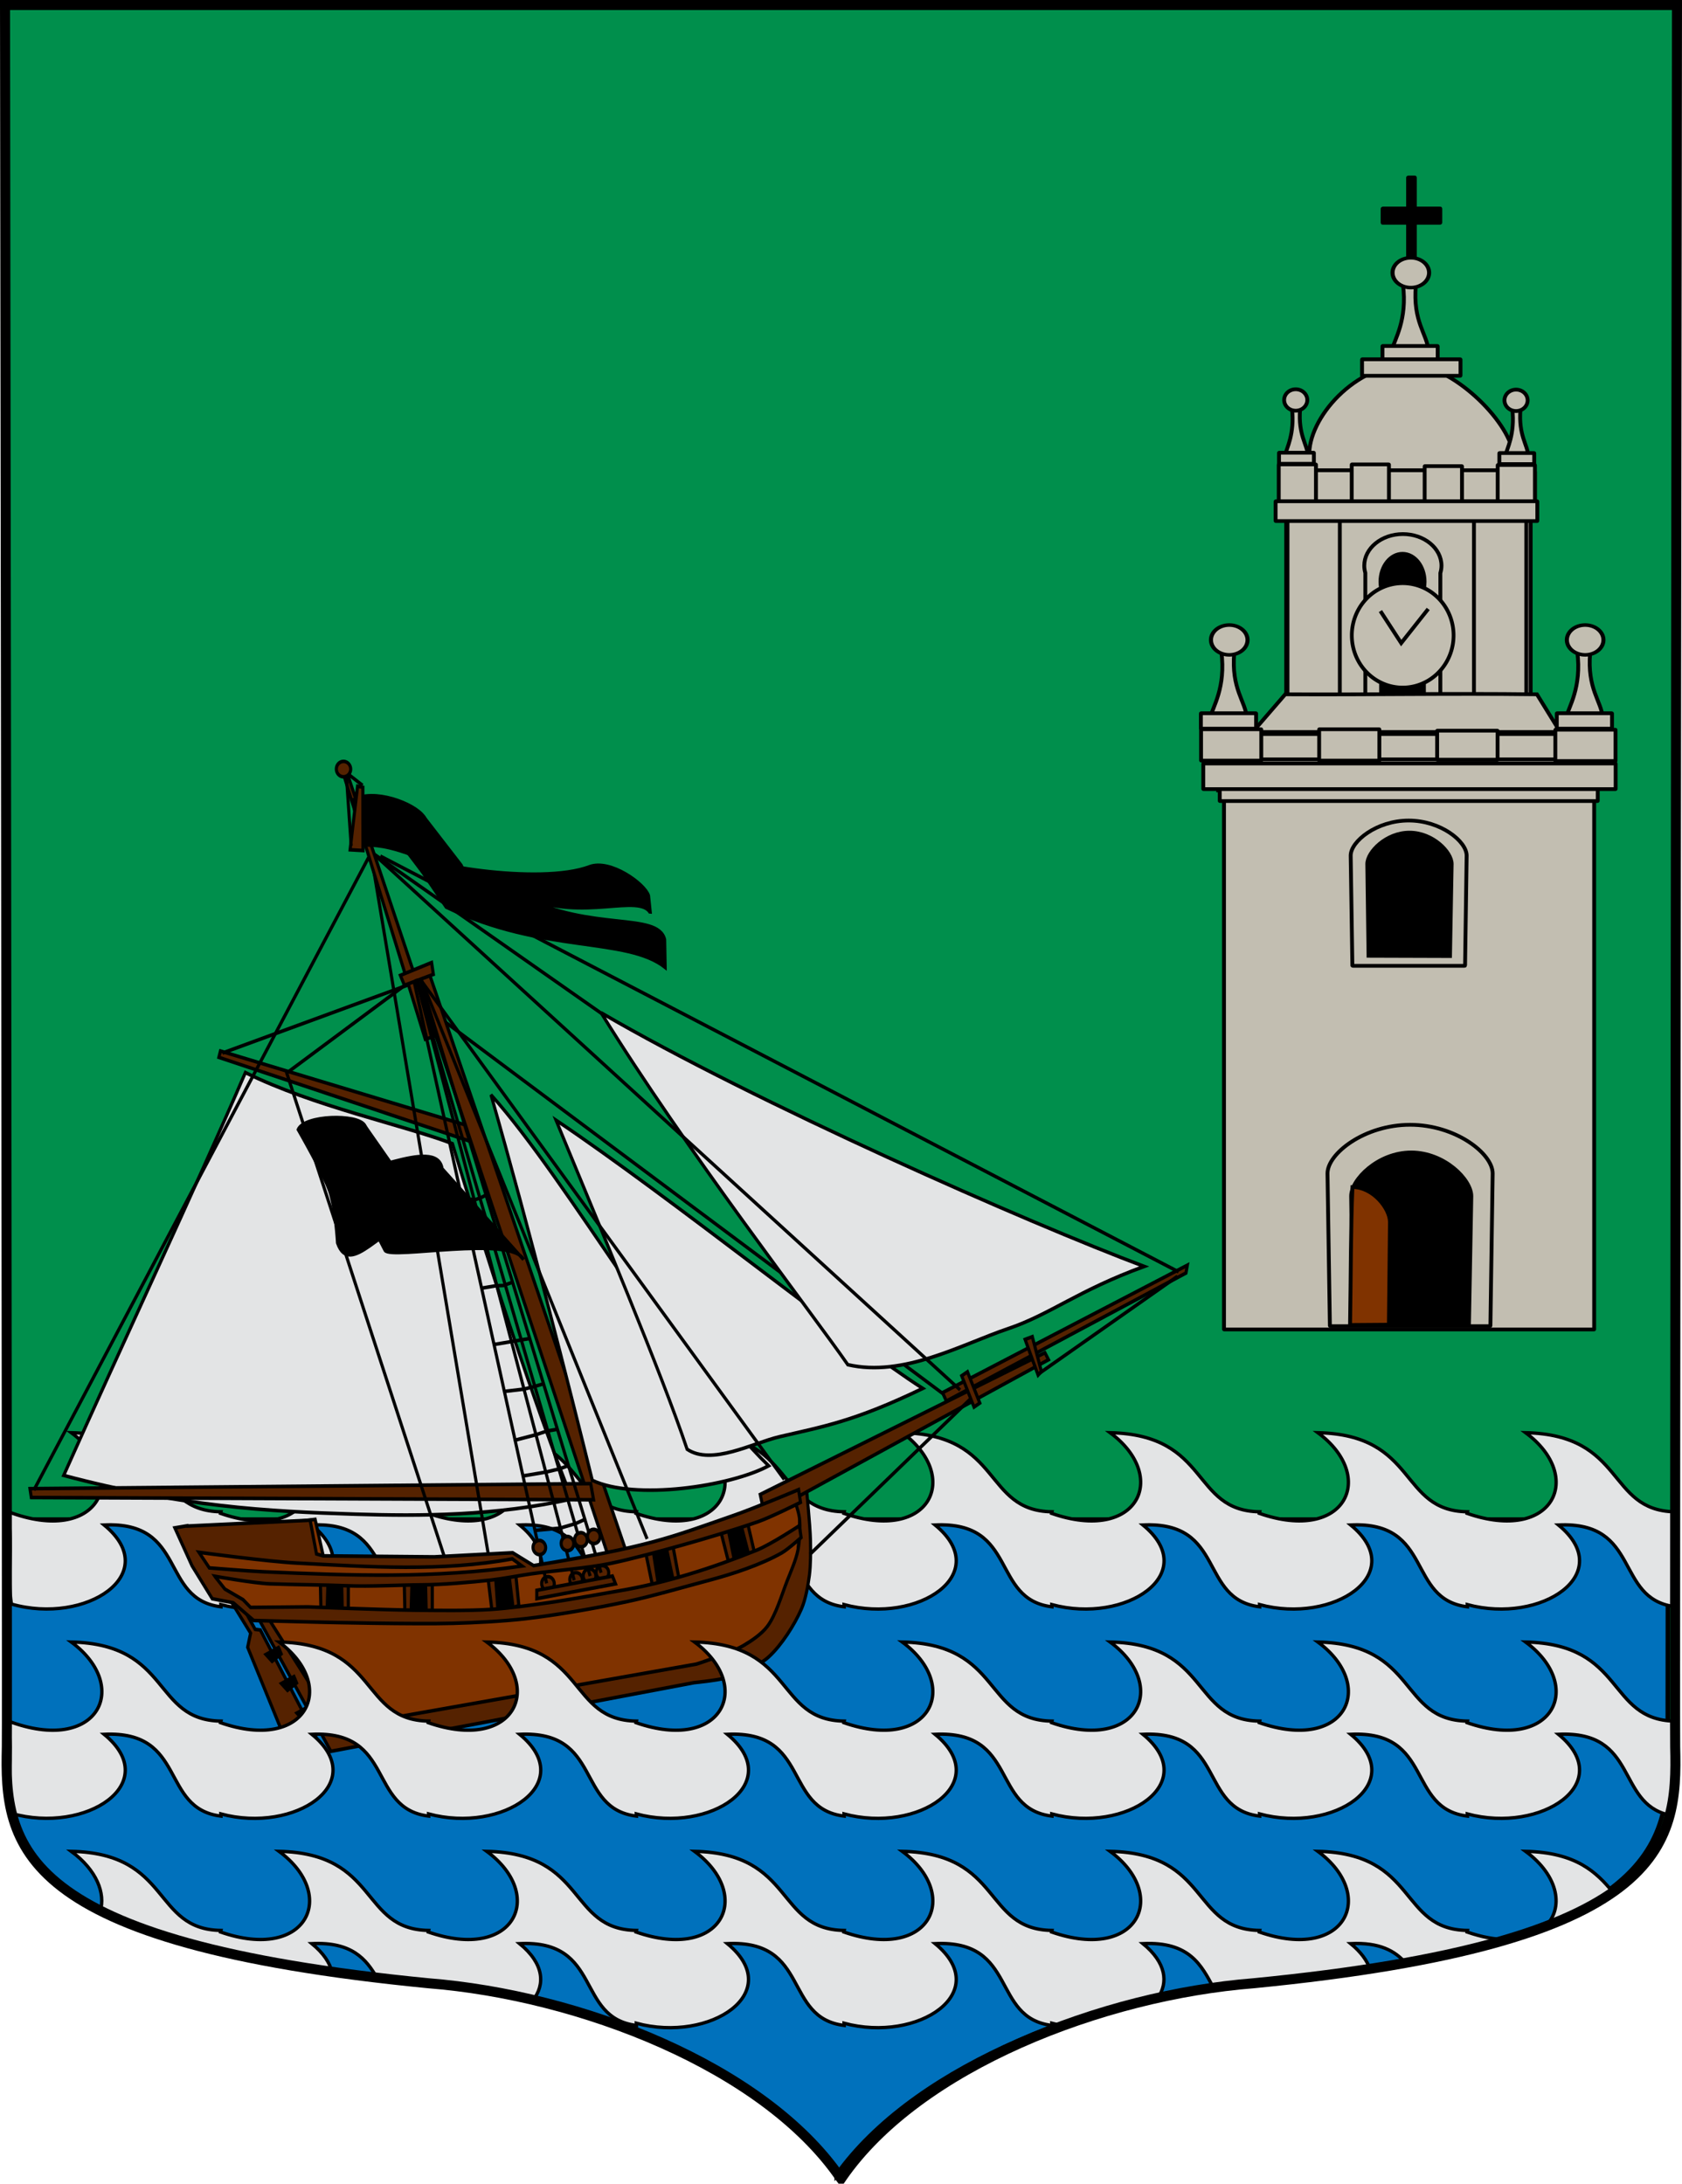 <?xml version="1.0" encoding="UTF-8" standalone="no"?>
<!-- Created with Inkscape (http://www.inkscape.org/) -->
<svg
   xmlns:dc="http://purl.org/dc/elements/1.1/"
   xmlns:cc="http://creativecommons.org/ns#"
   xmlns:rdf="http://www.w3.org/1999/02/22-rdf-syntax-ns#"
   xmlns:svg="http://www.w3.org/2000/svg"
   xmlns="http://www.w3.org/2000/svg"
   xmlns:xlink="http://www.w3.org/1999/xlink"
   xmlns:sodipodi="http://sodipodi.sourceforge.net/DTD/sodipodi-0.dtd"
   xmlns:inkscape="http://www.inkscape.org/namespaces/inkscape"
   width="503"
   height="653"
   id="svg3194"
   sodipodi:version="0.32"
   inkscape:version="0.46"
   version="1.0"
   sodipodi:docbase="C:\Documents and Settings\ffernandez\Escritorio\Ink"
   sodipodi:docname="Escudo_de_Bakio.svg"
   inkscape:output_extension="org.inkscape.output.svg.inkscape">
  <defs
     id="defs3196">
    <pattern
       patternUnits="userSpaceOnUse"
       width="65.215"
       height="13.437"
       patternTransform="translate(-933.825,889.866)"
       id="pattern18333">
      <g
         style="fill:#c8c4b7;fill-opacity:1"
         id="g18321"
         transform="matrix(0.688,0,0,0.332,499.878,-497.242)">
        <rect
           style="fill:#c8c4b7;fill-opacity:1;fill-rule:evenodd;stroke:none;stroke-width:0.978;stroke-miterlimit:4;stroke-dasharray:none;stroke-opacity:1"
           id="rect18323"
           width="94.812"
           height="40.505"
           x="-726.738"
           y="1498.863"
           ry="0.193" />
        <g
           style="fill:#c8c4b7;fill-opacity:1"
           transform="matrix(0.248,0,0,0.248,-375.148,1126.891)"
           id="g18325">
          <rect
             ry="0.221"
             y="1505.757"
             x="-1418.737"
             height="78.198"
             width="189.91"
             id="rect18327"
             style="fill:#c8c4b7;fill-opacity:1;fill-rule:evenodd;stroke:#000000;stroke-width:1;stroke-miterlimit:4;stroke-dasharray:none;stroke-opacity:1" />
          <rect
             ry="0.221"
             y="1505.757"
             x="-1228.828"
             height="78.198"
             width="189.91"
             id="rect18329"
             style="fill:#c8c4b7;fill-opacity:1;fill-rule:evenodd;stroke:#000000;stroke-width:1;stroke-miterlimit:4;stroke-dasharray:none;stroke-opacity:1" />
          <rect
             ry="0.221"
             y="1583.955"
             x="-1323.783"
             height="78.198"
             width="189.91"
             id="rect18331"
             style="fill:#c8c4b7;fill-opacity:1;fill-rule:evenodd;stroke:#000000;stroke-width:1;stroke-miterlimit:4;stroke-dasharray:none;stroke-opacity:1" />
        </g>
      </g>
    </pattern>
    <inkscape:perspective
       sodipodi:type="inkscape:persp3d"
       inkscape:vp_x="0 : 326.5 : 1"
       inkscape:vp_y="0 : 1000 : 0"
       inkscape:vp_z="503 : 326.5 : 1"
       inkscape:persp3d-origin="251.5 : 217.66667 : 1"
       id="perspective3791" />
    <linearGradient
       id="linearGradient8135">
      <stop
         style="stop-color:#5d070b;stop-opacity:1;"
         offset="0"
         id="stop8137" />
      <stop
         id="stop8139"
         offset="0.5"
         style="stop-color:#ed1c24;stop-opacity:1;" />
      <stop
         style="stop-color:#5d070a;stop-opacity:1;"
         offset="1"
         id="stop8141" />
    </linearGradient>
    <linearGradient
       inkscape:collect="always"
       xlink:href="#linearGradient8135"
       id="linearGradient11920"
       gradientUnits="userSpaceOnUse"
       gradientTransform="matrix(1.177,0,0,1.177,657.882,-545.552)"
       x1="-418.389"
       y1="700.106"
       x2="-136.183"
       y2="700.106" />
    <linearGradient
       y2="700.106"
       x2="-136.183"
       y1="700.106"
       x1="-418.389"
       gradientTransform="matrix(1.177,0,0,1.177,657.882,-545.552)"
       gradientUnits="userSpaceOnUse"
       id="linearGradient5484"
       xlink:href="#linearGradient8135"
       inkscape:collect="always" />
    <linearGradient
       id="linearGradient5476">
      <stop
         id="stop5478"
         offset="0"
         style="stop-color:#5d070b;stop-opacity:1;" />
      <stop
         style="stop-color:#ed1c24;stop-opacity:1;"
         offset="0.5"
         id="stop5480" />
      <stop
         id="stop5482"
         offset="1"
         style="stop-color:#5d070a;stop-opacity:1;" />
    </linearGradient>
    <clipPath
       id="id8">
      <path
         id="path12958"
         d="M 4900000,12100000 C 4798880,11883710 4548060,11522950 4274700,11522950 C 3333120,11522950 2391540,11522950 1449950,11522950 C 707530,11522950 100000,10918030 100000,10178620 L 100000,100020 L 4900000,100020 L 9700000,100020 L 9700000,10178620 C 9700000,10918030 9092470,11522950 8350050,11522950 C 7408460,11522950 6466880,11522950 5525300,11522950 C 5251940,11522950 5001120,11883710 4900000,12100000 z " />
    </clipPath>
    <clipPath
       id="id3">
      <path
         id="path12943"
         d="M 3178550,6435350 C 3751800,6435350 4325730,6435340 4899320,6435340 C 5472900,6435340 6047170,6435350 6621450,6435350 L 6640260,6552730 C 6692040,6581930 6730950,6850060 6697270,6908440 L 6705400,6959170 C 6755590,6993130 6792860,7249140 6761850,7311320 L 6770230,7363630 C 6821590,7394130 6860080,7659080 6827110,7718500 L 6835360,7769970 C 6885340,7804440 6922420,8058990 6891770,8121660 L 6900240,8174560 C 6951140,8206430 6989150,8467860 6956960,8528400 L 6965120,8579300 L 6965790,8583470 C 6988540,8593990 7004450,8617090 7004450,8643690 L 7004450,8824730 L 7022140,8935070 L 7029990,8984060 C 7082710,9010300 7122600,9285660 7087300,9341620 L 7094850,9388760 C 7148740,9411020 7189920,9695760 7152530,9748470 L 7214070,10132230 C 6442110,10132230 5670110,10132230 4899080,10132230 C 4128040,10132230 3356520,10132230 2585930,10132230 L 2648420,9742650 C 2618030,9679620 2654940,9426400 2704740,9391390 L 2712390,9343690 C 2674220,9292250 2715840,9004010 2770170,8983250 L 2777530,8937310 C 2740940,8883360 2781620,8602080 2835070,8578310 L 2842700,8530770 C 2807680,8474390 2847400,8200230 2899960,8173510 L 2907860,8124230 C 2874390,8065540 2913200,7798200 2964870,7768740 L 2972560,7720760 C 2936760,7665570 2976950,7387910 3029950,7362620 L 3075000,7081530 L 3075000,7022430 C 3075000,7005800 3081220,6990530 3091450,6978850 L 3102380,6910670 C 3065860,6856610 3106490,6575710 3159900,6551760 L 3178550,6435350 z " />
    </clipPath>
    <linearGradient
       y2="343.12"
       x2="416.203"
       y1="343.12"
       x1="133.797"
       gradientTransform="matrix(1.14,0,0,1.14,-479.5,1178.73)"
       gradientUnits="userSpaceOnUse"
       id="linearGradient9130"
       xlink:href="#linearGradient8929"
       inkscape:collect="always" />
    <linearGradient
       y2="343.12"
       x2="416.203"
       y1="343.12"
       x1="133.797"
       gradientTransform="matrix(1.14,0,0,1.14,-479.5,1178.73)"
       gradientUnits="userSpaceOnUse"
       id="linearGradient9094"
       xlink:href="#linearGradient8929"
       inkscape:collect="always" />
    <linearGradient
       id="linearGradient8215">
      <stop
         id="stop8217"
         offset="0"
         style="stop-color:#5d070b;stop-opacity:1;" />
      <stop
         style="stop-color:#ed1c24;stop-opacity:1;"
         offset="0.5"
         id="stop8219" />
      <stop
         id="stop8221"
         offset="1"
         style="stop-color:#5d070a;stop-opacity:1;" />
    </linearGradient>
    <linearGradient
       gradientTransform="matrix(1.14,0,0,1.14,-508.531,1753.776)"
       y2="343.12"
       x2="416.203"
       y1="343.12"
       x1="133.797"
       gradientUnits="userSpaceOnUse"
       id="linearGradient7861"
       xlink:href="#linearGradient8929"
       inkscape:collect="always" />
    <linearGradient
       id="linearGradient8929">
      <stop
         style="stop-color:#776201;stop-opacity:1;"
         offset="0"
         id="stop8931" />
      <stop
         id="stop8933"
         offset="0.5"
         style="stop-color:#eac102;stop-opacity:1;" />
      <stop
         style="stop-color:#776201;stop-opacity:1;"
         offset="1"
         id="stop8935" />
    </linearGradient>
    <linearGradient
       inkscape:collect="always"
       xlink:href="#linearGradient8929"
       id="linearGradient8287"
       gradientUnits="userSpaceOnUse"
       gradientTransform="matrix(1.14,0,0,1.14,-479.5,1178.73)"
       x1="133.797"
       y1="343.12"
       x2="416.203"
       y2="343.12" />
    <linearGradient
       inkscape:collect="always"
       xlink:href="#linearGradient8929"
       id="linearGradient8315"
       gradientUnits="userSpaceOnUse"
       gradientTransform="matrix(1.14,0,0,1.14,614.129,703.278)"
       x1="133.797"
       y1="343.12"
       x2="416.203"
       y2="343.12" />
    <linearGradient
       inkscape:collect="always"
       xlink:href="#linearGradient8929"
       id="linearGradient8351"
       gradientUnits="userSpaceOnUse"
       gradientTransform="matrix(1.14,0,0,1.14,614.129,703.278)"
       x1="133.797"
       y1="343.12"
       x2="416.203"
       y2="343.12" />
    <linearGradient
       inkscape:collect="always"
       xlink:href="#linearGradient8929"
       id="linearGradient8379"
       gradientUnits="userSpaceOnUse"
       gradientTransform="matrix(1.14,0,0,1.14,614.129,703.278)"
       x1="133.797"
       y1="343.12"
       x2="416.203"
       y2="343.12" />
    <linearGradient
       inkscape:collect="always"
       xlink:href="#linearGradient8929"
       id="linearGradient9103"
       gradientUnits="userSpaceOnUse"
       gradientTransform="matrix(1.14,0,0,1.14,614.129,703.278)"
       x1="133.797"
       y1="343.12"
       x2="416.203"
       y2="343.12" />
    <linearGradient
       id="linearGradient5424">
      <stop
         id="stop5426"
         offset="0"
         style="stop-color:#5d070b;stop-opacity:1;" />
      <stop
         style="stop-color:#ed1c24;stop-opacity:1;"
         offset="0.5"
         id="stop5428" />
      <stop
         id="stop5430"
         offset="1"
         style="stop-color:#5d070a;stop-opacity:1;" />
    </linearGradient>
    <clipPath
       id="id0">
      <path
         id="path19584"
         d="M 14186300,5152250 C 14186300,5152250 14378820,5683670 14655820,5960100 C 14932770,6236530 15134550,6393980 15317940,6457620 C 15501320,6521220 15561370,6529000 15786290,6564360 C 16011200,6599730 16324300,6799880 16324300,6799880 C 16324300,6799880 16231080,6355950 16039160,6146210 C 15847240,5936430 15696860,5756210 15255950,5542640 C 14815080,5329070 14716770,5332170 14507150,5292460 C 14297530,5252800 14186300,5152250 14186300,5152250 z " />
    </clipPath>
    <clipPath
       id="id1">
      <path
         id="path19587"
         d="M 14186300,5152250 C 14186300,5152250 14378820,5683670 14655820,5960100 C 14932770,6236530 15134550,6393980 15317940,6457620 C 15501320,6521220 15561370,6529000 15786290,6564360 C 16011200,6599730 16324300,6799880 16324300,6799880 C 16324300,6799880 16231080,6355950 16039160,6146210 C 15847240,5936430 15696860,5756210 15255950,5542640 C 14815080,5329070 14716770,5332170 14507150,5292460 C 14297530,5252800 14186300,5152250 14186300,5152250 z " />
    </clipPath>
    <clipPath
       id="id2">
      <path
         id="path19590"
         d="M 17905000,7712850 C 18073520,8364410 17965740,9360050 17380990,9792250 C 17019130,10059750 16677260,10107020 16376780,10183810 C 16076350,10260640 15880690,10357280 15880690,10357280 C 15880690,10357280 15826240,10281910 15860480,10024640 C 15894730,9767370 16336720,9229590 16750100,8823770 C 17163530,8417910 17586690,8075310 17705930,7942530 C 17825130,7809750 17905000,7712850 17905000,7712850 z " />
    </clipPath>
    <clipPath
       id="clipPath5415">
      <path
         id="path19593"
         d="M 17905000,7712850 C 18073520,8364410 17965740,9360050 17380990,9792250 C 17019130,10059750 16677260,10107020 16376780,10183810 C 16076350,10260640 15880690,10357280 15880690,10357280 C 15880690,10357280 15826240,10281910 15860480,10024640 C 15894730,9767370 16336720,9229590 16750100,8823770 C 17163530,8417910 17586690,8075310 17705930,7942530 C 17825130,7809750 17905000,7712850 17905000,7712850 z " />
    </clipPath>
    <clipPath
       id="id4">
      <path
         id="path19596"
         d="M 13581500,896020 C 13581500,896020 13507750,1005420 13521230,1217530 C 13534760,1429720 13520850,1667650 13394930,1871110 C 13269010,2074540 13179400,2188840 12963110,2342420 C 12746770,2496000 12613910,2641020 12613910,2641020 C 12613910,2641020 12628560,2567290 12600770,2333610 C 12572990,2099930 12639030,1767900 12788160,1522660 C 12937260,1277430 13088640,1169960 13240060,1062440 C 13391520,954890 13581500,896020 13581500,896020 z " />
    </clipPath>
    <clipPath
       id="id5">
      <path
         id="path19599"
         d="M 13581500,896020 C 13581500,896020 13507750,1005420 13521230,1217530 C 13534760,1429720 13520850,1667650 13394930,1871110 C 13269010,2074540 13179400,2188840 12963110,2342420 C 12746770,2496000 12613910,2641020 12613910,2641020 C 12613910,2641020 12628560,2567290 12600770,2333610 C 12572990,2099930 12639030,1767900 12788160,1522660 C 12937260,1277430 13088640,1169960 13240060,1062440 C 13391520,954890 13581500,896020 13581500,896020 z " />
    </clipPath>
    <clipPath
       id="id6">
      <path
         id="path19602"
         d="M 12245000,694180 C 12245000,694180 12263490,790010 12381440,894380 C 12499470,998800 12616520,1131070 12656750,1303380 C 12696940,1475740 12709610,1582390 12676310,1775590 C 12642970,1968740 12649000,2114030 12649000,2114030 C 12649000,2114030 12618150,2067620 12481420,1959330 C 12344650,1851050 12205760,1642340 12155920,1435950 C 12106030,1229640 12129340,1094410 12152690,959180 C 12176040,823950 12245000,694180 12245000,694180 z " />
    </clipPath>
    <clipPath
       id="id7">
      <path
         id="path19605"
         d="M 12245000,694180 C 12245000,694180 12263490,790010 12381440,894380 C 12499470,998800 12616520,1131070 12656750,1303380 C 12696940,1475740 12709610,1582390 12676310,1775590 C 12642970,1968740 12649000,2114030 12649000,2114030 C 12649000,2114030 12618150,2067620 12481420,1959330 C 12344650,1851050 12205760,1642340 12155920,1435950 C 12106030,1229640 12129340,1094410 12152690,959180 C 12176040,823950 12245000,694180 12245000,694180 z " />
    </clipPath>
    <clipPath
       id="clipPath5404">
      <path
         id="path19608"
         d="M 13855800,1063560 C 13855800,1063560 14144730,1236390 14395840,1520260 C 14646900,1804080 15009320,2125850 14902180,2599900 C 14794960,3074000 14653620,3080320 14614760,3339730 C 14575910,3599150 14626830,3770220 14626830,3770220 C 14626830,3770220 14383000,3523520 14206080,3269900 C 14029190,3016290 13814960,2784680 13855160,2317540 C 13895350,1850360 13925940,1717060 13919990,1487000 C 13914050,1256930 13855800,1063560 13855800,1063560 z " />
    </clipPath>
    <clipPath
       id="id9">
      <path
         id="path19611"
         d="M 13855800,1063560 C 13855800,1063560 14144730,1236390 14395840,1520260 C 14646900,1804080 15009320,2125850 14902180,2599900 C 14794960,3074000 14653620,3080320 14614760,3339730 C 14575910,3599150 14626830,3770220 14626830,3770220 C 14626830,3770220 14383000,3523520 14206080,3269900 C 14029190,3016290 13814960,2784680 13855160,2317540 C 13895350,1850360 13925940,1717060 13919990,1487000 C 13914050,1256930 13855800,1063560 13855800,1063560 z " />
    </clipPath>
    <clipPath
       id="id10">
      <path
         id="path19614"
         d="M 12394500,3395680 C 12394500,3395680 12811850,3944420 13034430,4022580 C 13256980,4100790 13528460,4187810 13791840,4105950 C 14055180,4024090 14274840,3982840 14458190,3975320 C 14641440,3967880 14933340,4076680 14933340,4076680 C 14933340,4076680 14623180,3565160 14279880,3435210 C 13444760,3119120 13136060,3552010 12394500,3395680 z " />
    </clipPath>
    <clipPath
       id="id11">
      <path
         id="path19617"
         d="M 12394500,3395680 C 12394500,3395680 12811850,3944420 13034430,4022580 C 13256980,4100790 13528460,4187810 13791840,4105950 C 14055180,4024090 14274840,3982840 14458190,3975320 C 14641440,3967880 14933340,4076680 14933340,4076680 C 14933340,4076680 14623180,3565160 14279880,3435210 C 13444760,3119120 13136060,3552010 12394500,3395680 z " />
    </clipPath>
    <clipPath
       id="id12">
      <path
         id="path19620"
         d="M 15415100,2266750 C 15415100,2266750 15072500,3067250 15040750,3598120 C 15009000,4128940 15121780,4606430 15384170,5019470 C 15646520,5432590 15990630,5524080 16064380,5797370 C 16138090,6070620 16184830,6344820 16184830,6344820 C 16184830,6344820 16436200,5568890 16450110,4989950 C 16464070,4411040 16475700,4097140 16285080,3557340 C 16094500,3017540 15910080,2839770 15741730,2656110 C 15573330,2472360 15415100,2266750 15415100,2266750 z " />
    </clipPath>
    <clipPath
       id="id13">
      <path
         id="path19623"
         d="M 15415100,2266750 C 15415100,2266750 15072500,3067250 15040750,3598120 C 15009000,4128940 15121780,4606430 15384170,5019470 C 15646520,5432590 15990630,5524080 16064380,5797370 C 16138090,6070620 16184830,6344820 16184830,6344820 C 16184830,6344820 16436200,5568890 16450110,4989950 C 16464070,4411040 16475700,4097140 16285080,3557340 C 16094500,3017540 15910080,2839770 15741730,2656110 C 15573330,2472360 15415100,2266750 15415100,2266750 z " />
    </clipPath>
    <clipPath
       id="id14">
      <path
         id="path19626"
         d="M 14778300,5948840 C 14778300,5948840 14744050,6582620 14863040,6978300 C 14982060,7373980 15020010,7603400 15258890,7816880 C 15497670,8030360 15592570,8094900 15840580,8240620 C 16088580,8386290 16176460,8311900 16311900,8459600 C 16447340,8607330 16408400,8576220 16408400,8576220 C 16408400,8576220 16456260,8159920 16268950,7694580 C 16081650,7229290 16018230,6996390 15541050,6629930 C 15063870,6263480 14778300,5948840 14778300,5948840 z " />
    </clipPath>
    <clipPath
       id="id15">
      <path
         id="path19629"
         d="M 14778300,5948840 C 14778300,5948840 14744050,6582620 14863040,6978300 C 14982060,7373980 15020010,7603400 15258890,7816880 C 15497670,8030360 15592570,8094900 15840580,8240620 C 16088580,8386290 16176460,8311900 16311900,8459600 C 16447340,8607330 16408400,8576220 16408400,8576220 C 16408400,8576220 16456260,8159920 16268950,7694580 C 16081650,7229290 16018230,6996390 15541050,6629930 C 15063870,6263480 14778300,5948840 14778300,5948840 z " />
    </clipPath>
    <clipPath
       id="id16">
      <path
         id="path19632"
         d="M 14817100,7359190 C 14817100,7359190 14642160,7744560 14622560,8108780 C 14602910,8472960 14617520,8681280 14798320,8973570 C 14979160,9265900 15078200,9394690 15304230,9636270 C 15530230,9877810 15634050,10047200 15634050,10047200 C 15634050,10047200 15922410,9912400 15899710,9442510 C 15877050,8972580 15772410,8747930 15509160,8323420 C 15245990,7899000 15032280,7786500 14933280,7657670 C 14834250,7528890 14817100,7359190 14817100,7359190 z " />
    </clipPath>
    <clipPath
       id="id17">
      <path
         id="path19635"
         d="M 14817100,7359190 C 14817100,7359190 14642160,7744560 14622560,8108780 C 14602910,8472960 14617520,8681280 14798320,8973570 C 14979160,9265900 15078200,9394690 15304230,9636270 C 15530230,9877810 15634050,10047200 15634050,10047200 C 15634050,10047200 15922410,9912400 15899710,9442510 C 15877050,8972580 15772410,8747930 15509160,8323420 C 15245990,7899000 15032280,7786500 14933280,7657670 C 14834250,7528890 14817100,7359190 14817100,7359190 z " />
    </clipPath>
    <clipPath
       id="id18">
      <path
         id="path19638"
         d="M 16890700,8377910 C 17051130,8942290 17125050,9845500 16795330,10364410 C 16616980,10645140 16241680,11040220 16241680,11040220 L 15958610,11235260 L 15003810,11419950 C 15003810,11419950 15606050,10073760 15963870,9583720 C 16246550,9196630 16555640,8723440 16890700,8377910 z " />
    </clipPath>
    <clipPath
       id="id19">
      <path
         id="path19641"
         d="M 16890700,8377910 C 17051130,8942290 17125050,9845500 16795330,10364410 C 16616980,10645140 16241680,11040220 16241680,11040220 L 15958610,11235260 L 15003810,11419950 C 15003810,11419950 15606050,10073760 15963870,9583720 C 16246550,9196630 16555640,8723440 16890700,8377910 z " />
    </clipPath>
    <clipPath
       id="id20">
      <path
         id="path19644"
         d="M 14636800,8617900 C 14636800,8617900 14385650,9019550 14363250,9378490 C 14340890,9737470 14358680,10016090 14444370,10272150 C 14638910,10853640 14843450,11133980 14920430,11806220 L 15473780,10842030 C 15577120,10440810 15364140,9664670 15147630,9293150 C 14931200,8921620 14636800,8617900 14636800,8617900 z " />
    </clipPath>
    <clipPath
       id="id21">
      <path
         id="path19647"
         d="M 14636800,8617900 C 14636800,8617900 14385650,9019550 14363250,9378490 C 14340890,9737470 14358680,10016090 14444370,10272150 C 14638910,10853640 14843450,11133980 14920430,11806220 L 15473780,10842030 C 15577120,10440810 15364140,9664670 15147630,9293150 C 14931200,8921620 14636800,8617900 14636800,8617900 z " />
    </clipPath>
    <clipPath
       id="id22">
      <path
         id="path19650"
         d="M 13618500,13165000 C 13618500,13165000 13805810,12765500 13672690,12491780 C 13539580,12218050 13341760,12063480 13349470,11467820 C 13357180,10870650 13447350,10464360 13763330,9899680 C 13842900,10347570 14249000,10667060 14353770,11133760 C 14426910,11459480 14354710,11848070 14303060,12103190 C 14251450,12358270 14197480,12646940 14197480,12646940 L 14020120,12926900 L 13761260,13161740 L 13618500,13165000 z " />
    </clipPath>
    <clipPath
       id="id23">
      <path
         id="path19653"
         d="M 13618500,13165000 C 13618500,13165000 13805810,12765500 13672690,12491780 C 13539580,12218050 13341760,12063480 13349470,11467820 C 13357180,10870650 13447350,10464360 13763330,9899680 C 13842900,10347570 14249000,10667060 14353770,11133760 C 14426910,11459480 14354710,11848070 14303060,12103190 C 14251450,12358270 14197480,12646940 14197480,12646940 L 14020120,12926900 L 13761260,13161740 L 13618500,13165000 z " />
    </clipPath>
    <clipPath
       id="id24">
      <path
         id="path19656"
         d="M 16911800,4552070 C 17345390,5195780 17459330,5991940 16999470,6647940 C 16741120,7016330 16428070,7174810 16365090,7270590 C 16302070,7366330 16252780,7413080 16252780,7413080 C 16252780,7413080 16069270,6920800 16119500,6571450 C 16169690,6222050 16299440,5856280 16466840,5457210 C 16634290,5058180 16733030,4904090 16787780,4768690 C 16842570,4633240 16911800,4552070 16911800,4552070 z " />
    </clipPath>
    <clipPath
       id="id25">
      <path
         id="path19659"
         d="M 16911800,4552070 C 17345390,5195780 17459330,5991940 16999470,6647940 C 16741120,7016330 16428070,7174810 16365090,7270590 C 16302070,7366330 16252780,7413080 16252780,7413080 C 16252780,7413080 16069270,6920800 16119500,6571450 C 16169690,6222050 16299440,5856280 16466840,5457210 C 16634290,5058180 16733030,4904090 16787780,4768690 C 16842570,4633240 16911800,4552070 16911800,4552070 z " />
    </clipPath>
    <clipPath
       id="id26">
      <path
         id="path19662"
         d="M 17887700,5978240 C 17887700,5978240 17888990,6904050 17620740,7339640 C 17352490,7775200 16983390,8024940 16713930,8236960 C 16444560,8448980 16244120,8612140 16244120,8612140 C 16244120,8612140 16218270,8082830 16362410,7610700 C 16506600,7138580 16710270,6943840 16986750,6740500 C 17263230,6537200 17467730,6334510 17588950,6243110 C 17710130,6151750 17887700,5978240 17887700,5978240 z " />
    </clipPath>
    <clipPath
       id="id27">
      <path
         id="path19665"
         d="M 17887700,5978240 C 17887700,5978240 17888990,6904050 17620740,7339640 C 17352490,7775200 16983390,8024940 16713930,8236960 C 16444560,8448980 16244120,8612140 16244120,8612140 C 16244120,8612140 16218270,8082830 16362410,7610700 C 16506600,7138580 16710270,6943840 16986750,6740500 C 17263230,6537200 17467730,6334510 17588950,6243110 C 17710130,6151750 17887700,5978240 17887700,5978240 z " />
    </clipPath>
    <clipPath
       id="id28">
      <path
         id="path19668"
         d="M 16131400,10733900 C 16493300,10524930 17177130,10811850 17580570,10736090 C 17710360,10711680 17898400,10679760 17898400,10679760 C 17898400,10679760 17808020,11060650 17432590,11353410 C 17057160,11646220 16677510,11850890 16242070,11856220 C 15806670,11861540 15665890,11747070 15424780,11712220 C 15183670,11677330 14841280,11936100 14841280,11936100 C 14876600,11810920 15057490,11382460 15155800,11297120 C 15439210,11051070 15806200,10921640 16131400,10733900 z " />
    </clipPath>
    <clipPath
       id="id29">
      <path
         id="path19671"
         d="M 16131400,10733900 C 16493300,10524930 17177130,10811850 17580570,10736090 C 17710360,10711680 17898400,10679760 17898400,10679760 C 17898400,10679760 17808020,11060650 17432590,11353410 C 17057160,11646220 16677510,11850890 16242070,11856220 C 15806670,11861540 15665890,11747070 15424780,11712220 C 15183670,11677330 14841280,11936100 14841280,11936100 C 14876600,11810920 15057490,11382460 15155800,11297120 C 15439210,11051070 15806200,10921640 16131400,10733900 z " />
    </clipPath>
    <clipPath
       id="id30">
      <path
         id="path19674"
         d="M 10942800,1832570 C 10942800,1832570 11069800,1869180 11268180,1791660 C 11466510,1713970 11697890,1654540 11930600,1711950 C 12163220,1769490 12299740,1819680 12512420,1978200 C 12725140,2136760 12904130,2218660 12904130,2218660 C 12904130,2218660 12829220,2227260 12614640,2325020 C 12400070,2422860 12062930,2461490 11783310,2394760 C 11503690,2328020 11354850,2216990 11205970,2106080 C 11057000,1995130 10942800,1832570 10942800,1832570 z " />
    </clipPath>
    <clipPath
       id="id31">
      <path
         id="path19677"
         d="M 10942800,1832570 C 10942800,1832570 11069800,1869180 11268180,1791660 C 11466510,1713970 11697890,1654540 11930600,1711950 C 12163220,1769490 12299740,1819680 12512420,1978200 C 12725140,2136760 12904130,2218660 12904130,2218660 C 12904130,2218660 12829220,2227260 12614640,2325020 C 12400070,2422860 12062930,2461490 11783310,2394760 C 11503690,2328020 11354850,2216990 11205970,2106080 C 11057000,1995130 10942800,1832570 10942800,1832570 z " />
    </clipPath>
    <clipPath
       id="id32">
      <path
         id="path19680"
         d="M 11216900,2958840 C 11216900,2958840 11343980,2922570 11470720,2751590 C 11597370,2580690 11761590,2407690 11989340,2333050 C 12217190,2258330 12359520,2228420 12624060,2249950 C 12888740,2271600 13084060,2246040 13084060,2246040 C 13084060,2246040 13025130,2293050 12895460,2489590 C 12765750,2686230 12500860,2897690 12228470,2989350 C 11955960,3081180 11770760,3066050 11585440,3050970 C 11400280,3035930 11216900,2958840 11216900,2958840 z " />
    </clipPath>
    <clipPath
       id="id33">
      <path
         id="path19683"
         d="M 11216900,2958840 C 11216900,2958840 11343980,2922570 11470720,2751590 C 11597370,2580690 11761590,2407690 11989340,2333050 C 12217190,2258330 12359520,2228420 12624060,2249950 C 12888740,2271600 13084060,2246040 13084060,2246040 C 13084060,2246040 13025130,2293050 12895460,2489590 C 12765750,2686230 12500860,2897690 12228470,2989350 C 11955960,3081180 11770760,3066050 11585440,3050970 C 11400280,3035930 11216900,2958840 11216900,2958840 z " />
    </clipPath>
    <clipPath
       id="id34">
      <path
         id="path19686"
         d="M 13692900,11728500 C 13692900,11728500 13262030,11754150 12961940,12027490 C 12661940,12300740 12570400,12382340 12449910,12878270 C 12329290,13374200 12409330,13429240 12336400,13605210 C 12263340,13781180 12303490,14017820 12303490,14017820 L 12492950,13824450 L 12673490,13615910 C 12673490,13615910 13309290,12963220 13424310,12807880 C 13630960,12528660 13546910,12202080 13651370,11898400 C 13683120,11806100 13692900,11728500 13692900,11728500 z " />
    </clipPath>
    <clipPath
       id="id35">
      <path
         id="path19689"
         d="M 13692900,11728500 C 13692900,11728500 13262030,11754150 12961940,12027490 C 12661940,12300740 12570400,12382340 12449910,12878270 C 12329290,13374200 12409330,13429240 12336400,13605210 C 12263340,13781180 12303490,14017820 12303490,14017820 L 12492950,13824450 L 12673490,13615910 C 12673490,13615910 13309290,12963220 13424310,12807880 C 13630960,12528660 13546910,12202080 13651370,11898400 C 13683120,11806100 13692900,11728500 13692900,11728500 z " />
    </clipPath>
    <clipPath
       id="id36">
      <path
         id="path19692"
         d="M 14450300,12388500 C 14777910,12129250 15496290,12313860 15884390,12180350 C 16009310,12137370 16190630,12078500 16190630,12078500 C 16190630,12078500 16156820,12468470 15828080,12812580 C 15499350,13156730 15153600,13414340 14723540,13482840 C 14293530,13551290 14137590,13458470 13893930,13458990 C 13650320,13459510 13127480,13474290 13127480,13474290 C 13144150,13345330 13482450,13186080 13567310,13087330 C 13811740,12802780 14155940,12621440 14450300,12388500 z " />
    </clipPath>
    <clipPath
       id="id37">
      <path
         id="path19695"
         d="M 14450300,12388500 C 14777910,12129250 15496290,12313860 15884390,12180350 C 16009310,12137370 16190630,12078500 16190630,12078500 C 16190630,12078500 16156820,12468470 15828080,12812580 C 15499350,13156730 15153600,13414340 14723540,13482840 C 14293530,13551290 14137590,13458470 13893930,13458990 C 13650320,13459510 13127480,13474290 13127480,13474290 C 13144150,13345330 13482450,13186080 13567310,13087330 C 13811740,12802780 14155940,12621440 14450300,12388500 z " />
    </clipPath>
    <clipPath
       id="id38">
      <path
         id="path19698"
         d="M 14684500,13624900 C 14684500,13624900 14440720,14050650 14009580,14218200 C 13578450,14385830 13448790,14437740 12880410,14310160 C 12312110,14182620 12296220,14073300 12079230,14058780 C 11862280,14044290 11832040,14013830 11832040,14013830 L 11838070,13976660 C 12328090,13650420 12854820,13458600 13444350,13353540 C 13834380,13284010 14126160,13534440 14489650,13581370 C 14600110,13595630 14684500,13624900 14684500,13624900 z " />
    </clipPath>
    <clipPath
       id="id39">
      <path
         id="path19701"
         d="M 14684500,13624900 C 14684500,13624900 14440720,14050650 14009580,14218200 C 13578450,14385830 13448790,14437740 12880410,14310160 C 12312110,14182620 12296220,14073300 12079230,14058780 C 11862280,14044290 11832040,14013830 11832040,14013830 L 11838070,13976660 C 12328090,13650420 12854820,13458600 13444350,13353540 C 13834380,13284010 14126160,13534440 14489650,13581370 C 14600110,13595630 14684500,13624900 14684500,13624900 z " />
    </clipPath>
    <linearGradient
       id="linearGradient4476">
      <stop
         id="stop4478"
         offset="0"
         style="stop-color:#403800;stop-opacity:1;" />
      <stop
         style="stop-color:#c8af00;stop-opacity:1;"
         offset="0.5"
         id="stop3321" />
      <stop
         id="stop4480"
         offset="1"
         style="stop-color:#403900;stop-opacity:1;" />
    </linearGradient>
    <linearGradient
       y2="343.12"
       x2="416.203"
       y1="343.12"
       x1="133.797"
       gradientTransform="matrix(1.14,0,0,1.14,-148.075,614.272)"
       gradientUnits="userSpaceOnUse"
       id="linearGradient7738"
       xlink:href="#linearGradient4476"
       inkscape:collect="always" />
    <linearGradient
       id="linearGradient2892">
      <stop
         style="stop-color:#403800;stop-opacity:1;"
         offset="0"
         id="stop2894" />
      <stop
         id="stop2896"
         offset="0.5"
         style="stop-color:#c8af00;stop-opacity:1;" />
      <stop
         style="stop-color:#403900;stop-opacity:1;"
         offset="1"
         id="stop2898" />
    </linearGradient>
  </defs>
  <sodipodi:namedview
     id="base"
     pagecolor="#ffffff"
     bordercolor="#666666"
     borderopacity="1.0"
     gridtolerance="10000"
     guidetolerance="10"
     objecttolerance="10"
     inkscape:pageopacity="0.0"
     inkscape:pageshadow="2"
     inkscape:zoom="0.4855745"
     inkscape:cx="31.329191"
     inkscape:cy="193.93953"
     inkscape:document-units="px"
     inkscape:current-layer="layer2"
     inkscape:window-width="1272"
     inkscape:window-height="745"
     inkscape:window-x="0"
     inkscape:window-y="0"
     showgrid="false"
     height="650px"
     width="550px"
     showguides="true"
     inkscape:guide-bbox="true" />
  <g
     inkscape:groupmode="layer"
     id="layer3"
     inkscape:label="Timbre"
     transform="translate(-77.871,28.109)"
     style="display:inline" />
  <g
     inkscape:label="Escudo"
     inkscape:groupmode="layer"
     id="layer1"
     transform="translate(-77.871,28.109)"
     style="display:inline" />
  <g
     inkscape:groupmode="layer"
     id="layer4"
     inkscape:label="Piezas"
     style="display:inline"
     transform="translate(-21.442,-48.531)">
    <g
       id="g5818"
       inkscape:label="Piezas"
       transform="translate(873,-55.32)" />
    <g
       id="g5820"
       inkscape:label="Muebles"
       transform="translate(873,-55.32)" />
    <g
       id="g5822"
       inkscape:label="Ornamentos"
       transform="translate(873,-55.32)" />
  </g>
  <g
     inkscape:groupmode="layer"
     id="layer5"
     inkscape:label="Muebles"
     style="display:inline"
     transform="translate(-21.442,-48.531)">
    <g
       inkscape:label="Escudo"
       id="g5438"
       transform="translate(-582.739,640.167)"
       style="display:inline" />
    <g
       id="g5440"
       inkscape:label="Piezas"
       style="display:inline"
       transform="translate(-526.311,563.527)" />
    <g
       id="g5559"
       inkscape:label="Ornamento"
       transform="translate(-526.311,563.527)" />
    <g
       id="g5561"
       inkscape:label="Borde 3px"
       style="display:inline"
       transform="translate(-526.311,563.527)" />
  </g>
  <g
     inkscape:groupmode="layer"
     id="layer6"
     inkscape:label="Ornamentos"
     style="display:inline"
     transform="translate(-21.442,-48.531)" />
  <g
     inkscape:groupmode="layer"
     id="layer2"
     inkscape:label="Borde 3px"
     style="display:inline"
     transform="translate(-21.442,-48.531)">
    <path
       style="fill:#008f4c;fill-opacity:1;fill-rule:evenodd;stroke:none;stroke-width:3;stroke-linecap:butt;stroke-linejoin:miter;stroke-miterlimit:4;stroke-dasharray:none;stroke-opacity:1;display:inline"
       id="path4299"
       sodipodi:nodetypes="cccccccccc"
       d="M 22.942,50.031 C 22.942,50.031 23.665,563.941 23.482,570.936 C 22.721,600.342 26.105,629.531 149.536,641.594 C 194.704,645.149 249.67,666.367 272.673,699.654 C 272.769,699.784 272.863,699.906 272.958,700.031 L 273.212,699.654 C 296.215,666.367 351.181,645.149 396.348,641.594 C 519.78,629.531 523.164,600.342 522.403,570.936 C 522.219,563.941 522.942,50.031 522.942,50.031 L 22.942,50.031 z " />
    <g
       id="g13515"
       transform="matrix(1.151,0,0,1.12,645.728,-191.56)">
      <path
         style="fill:#000000;fill-opacity:1;fill-rule:evenodd;stroke:#000000;stroke-width:0.995;stroke-miterlimit:4;stroke-dasharray:none;stroke-opacity:1"
         id="rect3097"
         d="M -174.81,261.735 C -174.796,261.735 -174.784,261.761 -174.784,261.791 L -174.784,270.026 L -168.195,270.026 C -168.181,270.026 -168.169,270.052 -168.169,270.082 L -168.169,273.818 C -168.169,273.848 -168.181,273.874 -168.195,273.874 L -174.784,273.874 L -174.784,294.418 C -174.784,294.448 -174.796,294.474 -174.81,294.474 L -176.522,294.474 C -176.536,294.474 -176.548,294.448 -176.548,294.418 L -176.548,273.874 L -183.138,273.874 C -183.151,273.874 -183.163,273.848 -183.163,273.818 L -183.163,270.082 C -183.163,270.052 -183.151,270.026 -183.138,270.026 L -176.548,270.026 L -176.548,261.791 C -176.548,261.761 -176.536,261.735 -176.522,261.735 L -174.81,261.735 z" />
      <path
         style="fill:#c2beb1;fill-opacity:1;fill-rule:evenodd;stroke:#000000;stroke-width:1;stroke-miterlimit:4;stroke-dasharray:none;stroke-opacity:1"
         id="rect2270"
         sodipodi:nodetypes="csccccccccccccccccccccccsc"
         d="M -175.71,311.478 C -163.881,312.504 -149.541,327.858 -149.204,336.149 C -149.153,337.427 -149.336,338.929 -149.579,340.269 L -143.656,340.269 C -143.618,340.269 -143.587,340.298 -143.587,340.334 L -143.587,348.425 C -143.587,348.461 -143.618,348.499 -143.656,348.499 L -152.778,348.499 C -153.031,348.905 -153.291,349.308 -153.568,349.699 L -144.762,349.699 C -144.723,349.699 -144.693,349.727 -144.693,349.764 L -144.693,409.467 C -144.693,409.503 -144.723,409.532 -144.762,409.532 L -208.148,409.532 C -208.186,409.532 -208.217,409.503 -208.217,409.467 L -208.217,349.764 C -208.217,349.727 -208.186,349.699 -208.148,349.699 L -197.871,349.699 C -198.148,349.308 -198.409,348.905 -198.661,348.499 L -208.395,348.499 C -208.433,348.499 -208.464,348.461 -208.464,348.425 L -208.464,340.334 C -208.464,340.298 -208.433,340.269 -208.395,340.269 L -201.84,340.269 C -202.081,338.929 -202.166,337.427 -202.215,336.149 C -202.601,326.082 -190.34,311.478 -175.71,311.478 z" />
      <rect
         style="fill:#c2beb1;fill-opacity:1;fill-rule:evenodd;stroke:#000000;stroke-width:1;stroke-miterlimit:4;stroke-dasharray:none;stroke-opacity:1;display:inline"
         id="rect10660"
         width="50.666"
         transform="matrix(0,-1,-1,0,0,0)"
         y="145.832"
         ry="0.134"
         x="-401.055"
         height="13.599" />
      <rect
         style="fill:#c2beb1;fill-opacity:1;fill-rule:evenodd;stroke:#000000;stroke-width:1;stroke-miterlimit:4;stroke-dasharray:none;stroke-opacity:1"
         id="rect2257"
         width="96.176"
         transform="scale(-1,1)"
         y="427.496"
         ry="0.048"
         x="128.194"
         height="141.838" />
      <path
         style="fill:#c2beb1;fill-opacity:1;fill-rule:evenodd;stroke:#000000;stroke-width:1;stroke-linecap:butt;stroke-linejoin:miter;stroke-miterlimit:4;stroke-dasharray:none;stroke-opacity:1"
         id="path2183"
         d="M -128.195,418.561 L -225.291,420.271 L -225.849,425.399 L -128.753,423.006 L -128.195,418.561 z" />
      <path
         style="fill:#c2beb1;fill-opacity:1;fill-rule:evenodd;stroke:#000000;stroke-width:1;stroke-linecap:butt;stroke-linejoin:miter;stroke-miterlimit:4;stroke-dasharray:none;stroke-opacity:1"
         id="path2207"
         d="M -203.803,338.891 L -208.655,338.891 L -207.773,349.28 L -202.479,347.617 L -203.803,338.891 z" />
      <rect
         style="fill:#c2beb1;fill-opacity:1;fill-rule:evenodd;stroke:#000000;stroke-width:1;stroke-miterlimit:4;stroke-dasharray:none;stroke-opacity:1"
         id="rect2259"
         width="98.212"
         transform="scale(-1,1)"
         y="416.619"
         ry="0.054"
         x="127.267"
         height="11.623" />
      <rect
         style="fill:#c2beb1;fill-opacity:1;fill-rule:evenodd;stroke:#000000;stroke-width:1;stroke-miterlimit:4;stroke-dasharray:none;stroke-opacity:1"
         id="rect2268"
         width="107.141"
         transform="scale(-1,1)"
         y="418.22"
         ry="0.054"
         x="122.614"
         height="6.837" />
      <path
         style="fill:#c2beb1;fill-opacity:1;fill-rule:evenodd;stroke:#000000;stroke-width:1;stroke-linecap:butt;stroke-linejoin:miter;stroke-miterlimit:4;stroke-dasharray:none;stroke-opacity:1"
         id="path2360"
         sodipodi:nodetypes="ccccc"
         d="M -171.304,307.819 C -171.581,303.586 -175.365,300.294 -174.532,290.566 C -175.28,289.888 -177.087,289.651 -177.884,290.27 C -176.635,299.914 -180.198,305.211 -180.748,307.819 C -178.913,309.978 -173.114,309.999 -171.304,307.819 z" />
      <rect
         style="fill:#c2beb1;fill-opacity:1;fill-rule:evenodd;stroke:#000000;stroke-width:1;stroke-miterlimit:4;stroke-dasharray:none;stroke-opacity:1"
         id="rect2293"
         width="14.348"
         transform="scale(-1,1)"
         y="306.75"
         ry="0.066"
         x="168.852"
         height="4.114" />
      <rect
         style="fill:#c2beb1;fill-opacity:1;fill-rule:evenodd;stroke:#000000;stroke-width:1;stroke-miterlimit:4;stroke-dasharray:none;stroke-opacity:1"
         id="rect2287"
         width="25.577"
         transform="scale(-1,1)"
         y="310.296"
         ry="0.066"
         x="162.926"
         height="4.408" />
      <path
         style="fill:#c2beb1;fill-opacity:1;fill-rule:evenodd;stroke:#000000;stroke-width:1;stroke-miterlimit:4;stroke-dasharray:none;stroke-opacity:1"
         id="path2322"
         d="M -177.897,356.963 C -172.361,356.963 -167.868,360.743 -167.868,365.402 C -167.868,366.083 -167.978,366.747 -168.159,367.382 L -168.159,401.135 C -168.159,401.192 -168.212,401.236 -168.279,401.236 L -187.533,401.236 C -187.6,401.236 -187.653,401.192 -187.653,401.135 L -187.653,367.338 C -187.826,366.717 -187.927,366.067 -187.927,365.402 C -187.927,360.743 -183.434,356.964 -177.897,356.963 z" />
      <path
         style="fill:#000000;fill-opacity:1;fill-rule:evenodd;stroke:#000000;stroke-width:1;stroke-miterlimit:4;stroke-dasharray:none;stroke-opacity:1"
         id="path2324"
         d="M -177.988,362.227 C -174.825,362.227 -172.258,365.567 -172.258,369.683 C -172.258,370.284 -172.321,370.871 -172.424,371.432 L -172.424,401.253 C -172.424,401.303 -172.454,401.343 -172.493,401.343 L -183.493,401.343 C -183.531,401.343 -183.561,401.303 -183.561,401.253 L -183.561,371.393 C -183.66,370.845 -183.718,370.271 -183.718,369.683 C -183.718,365.567 -181.151,362.227 -177.988,362.227 z" />
      <rect
         style="fill:#c2beb1;fill-opacity:1;fill-rule:evenodd;stroke:#000000;stroke-width:1;stroke-miterlimit:4;stroke-dasharray:none;stroke-opacity:1"
         id="rect2354"
         width="64.438"
         transform="scale(-1,1)"
         y="339.923"
         ry="0.066"
         x="143.651"
         height="8.329" />
      <rect
         style="fill:#c2beb1;fill-opacity:1;fill-rule:evenodd;stroke:#000000;stroke-width:1;stroke-miterlimit:4;stroke-dasharray:none;stroke-opacity:1"
         id="rect2299"
         width="9.703"
         transform="scale(-1,1)"
         y="338.824"
         ry="0.061"
         x="162.534"
         height="9.534" />
      <rect
         style="fill:#c2beb1;fill-opacity:1;fill-rule:evenodd;stroke:#000000;stroke-width:1;stroke-miterlimit:4;stroke-dasharray:none;stroke-opacity:1"
         id="rect2297"
         width="9.669"
         transform="scale(-1,1)"
         y="338.512"
         ry="0.066"
         x="143.587"
         height="10.284" />
      <rect
         style="fill:#c2beb1;fill-opacity:1;fill-rule:evenodd;stroke:#000000;stroke-width:1;stroke-miterlimit:4;stroke-dasharray:none;stroke-opacity:1"
         id="rect2301"
         width="9.669"
         transform="scale(-1,1)"
         y="338.365"
         ry="0.066"
         x="181.515"
         height="10.284" />
      <rect
         style="fill:#c2beb1;fill-opacity:1;fill-rule:evenodd;stroke:#000000;stroke-width:1;stroke-miterlimit:4;stroke-dasharray:none;stroke-opacity:1"
         id="rect2303"
         width="9.669"
         transform="scale(-1,1)"
         y="338.365"
         ry="0.066"
         x="200.479"
         height="10.284" />
      <rect
         style="fill:#c2beb1;fill-opacity:1;fill-rule:evenodd;stroke:#000000;stroke-width:1;stroke-miterlimit:4;stroke-dasharray:none;stroke-opacity:1;display:inline"
         id="rect10658"
         width="50.666"
         transform="matrix(0,-1,-1,0,0,0)"
         y="194.275"
         ry="0.134"
         x="-402.556"
         height="13.599" />
      <rect
         style="fill:#c2beb1;fill-opacity:1;fill-rule:evenodd;stroke:#000000;stroke-width:1;stroke-miterlimit:4;stroke-dasharray:none;stroke-opacity:1"
         id="rect2283"
         width="67.997"
         transform="scale(-1,1)"
         y="348.201"
         ry="0.066"
         x="142.963"
         height="5.289" />
      <path
         style="fill:#c2beb1;fill-opacity:1;fill-rule:evenodd;stroke:#000000;stroke-width:2.488;stroke-miterlimit:4;stroke-dasharray:none;stroke-opacity:1"
         id="path2358"
         sodipodi:cx="466.396"
         sodipodi:cy="445.19458"
         sodipodi:type="arc"
         d="M 477.567,445.195 A 11.171,10.473 0 1 1 455.225,445.195 A 11.171,10.473 0 1 1 477.567,445.195 z"
         transform="matrix(-0.425,0,0,0.38,22.39,118.004)"
         sodipodi:rx="11.171162"
         sodipodi:ry="10.472964" />
      <rect
         style="fill:#c2beb1;fill-opacity:1;fill-rule:evenodd;stroke:#000000;stroke-width:1;stroke-miterlimit:4;stroke-dasharray:none;stroke-opacity:1"
         id="rect4664"
         width="32.312"
         transform="scale(-1,1)"
         y="411.388"
         ry="0.089"
         x="161.131"
         height="2.349" />
      <path
         style="fill:#c2beb1;fill-opacity:1;fill-rule:evenodd;stroke:#000000;stroke-width:1;stroke-miterlimit:4;stroke-dasharray:none;stroke-opacity:1;display:inline"
         id="path3093"
         sodipodi:nodetypes="cccccccc"
         d="M -176.024,514.682 C -187.868,514.682 -197.482,522.366 -197.482,527.668 L -196.858,568.332 C -196.858,568.396 -196.745,568.447 -196.601,568.447 L -155.41,568.447 C -155.266,568.447 -155.153,568.396 -155.153,568.332 L -154.566,527.668 C -154.566,522.366 -164.179,514.682 -176.024,514.682 z" />
      <path
         style="fill:#000000;fill-opacity:1;fill-rule:evenodd;stroke:#000000;stroke-width:1;stroke-miterlimit:4;stroke-dasharray:none;stroke-opacity:1;display:inline"
         id="path3095"
         sodipodi:nodetypes="cccccc"
         d="M -175.723,522.066 C -184.34,522.066 -191.333,529.28 -191.333,533.739 L -190.88,567.945 L -160.726,568.041 L -160.112,533.739 C -160.112,529.28 -167.106,522.066 -175.723,522.066 z" />
      <path
         style="fill:#c2beb1;fill-opacity:1;fill-rule:evenodd;stroke:#000000;stroke-width:1;stroke-linecap:butt;stroke-linejoin:miter;stroke-miterlimit:4;stroke-dasharray:none;stroke-opacity:1;display:inline"
         id="path5580"
         d="M -220.061,409.508 L -227.911,409.508 L -226.484,417.956 L -217.92,416.605 L -220.061,409.508 z" />
      <rect
         style="fill:#c2beb1;fill-opacity:1;fill-rule:evenodd;stroke:#000000;stroke-width:1;stroke-miterlimit:4;stroke-dasharray:none;stroke-opacity:1;display:inline"
         id="rect5582"
         width="104.251"
         transform="scale(-1,1)"
         y="410.347"
         ry="0.054"
         x="122.745"
         height="6.773" />
      <path
         sodipodi:nodetypes="ccccccc"
         id="rect13487"
         d="M -143.061,399.751 L -137.034,409.783 C -137.034,409.798 -137.052,409.81 -137.074,409.81 L -216.863,409.81 C -216.885,409.81 -216.903,409.798 -216.903,409.783 L -208.465,399.751 C -184.66,399.878 -166.865,399.457 -143.061,399.751 z"
         style="fill:#c2beb1;fill-opacity:1;stroke:#000000;stroke-width:1;stroke-opacity:1" />
      <rect
         style="fill:#c2beb1;fill-opacity:1;fill-rule:evenodd;stroke:#000000;stroke-width:1;stroke-miterlimit:4;stroke-dasharray:none;stroke-opacity:1;display:inline"
         id="rect5584"
         width="15.697"
         transform="scale(-1,1)"
         y="409.454"
         ry="0.05"
         x="153.296"
         height="7.753" />
      <rect
         style="fill:#c2beb1;fill-opacity:1;fill-rule:evenodd;stroke:#000000;stroke-width:1;stroke-miterlimit:4;stroke-dasharray:none;stroke-opacity:1;display:inline"
         id="rect5586"
         width="15.643"
         transform="scale(-1,1)"
         y="409.2"
         ry="0.053"
         x="122.642"
         height="8.363" />
      <rect
         style="fill:#c2beb1;fill-opacity:1;fill-rule:evenodd;stroke:#000000;stroke-width:1;stroke-miterlimit:4;stroke-dasharray:none;stroke-opacity:1;display:inline"
         id="rect5588"
         width="15.643"
         transform="scale(-1,1)"
         y="409.081"
         ry="0.053"
         x="184.004"
         height="8.363" />
      <rect
         style="fill:#c2beb1;fill-opacity:1;fill-rule:evenodd;stroke:#000000;stroke-width:1;stroke-miterlimit:4;stroke-dasharray:none;stroke-opacity:1;display:inline"
         id="rect5590"
         width="15.643"
         transform="scale(-1,1)"
         y="409.081"
         ry="0.053"
         x="214.684"
         height="8.363" />
      <g
         style="fill:#c2beb1;fill-opacity:1;stroke-width:1"
         transform="translate(104.848,37.134)"
         id="g11903">
        <path
           sodipodi:type="arc"
           style="fill:#c2beb1;fill-opacity:1;stroke:#000000;stroke-width:1.313;stroke-opacity:1"
           id="path11899"
           sodipodi:cx="-313.45291"
           sodipodi:cy="304.59766"
           sodipodi:rx="17.838783"
           sodipodi:ry="17.838783"
           d="M -295.614,304.598 A 17.839,17.839 0 1 1 -331.292,304.598 A 17.839,17.839 0 1 1 -295.614,304.598 z"
           transform="matrix(0.741,0,0,0.782,-50.522,108.685)" />
        <path
           style="fill:#c2beb1;fill-opacity:1;fill-rule:evenodd;stroke:#000000;stroke-width:1;stroke-linecap:butt;stroke-linejoin:miter;stroke-opacity:1"
           d="M -288.577,340.39 L -283.179,348.933 L -276.162,339.821"
           id="path11901" />
      </g>
      <path
         style="fill:#c2beb1;fill-opacity:1;fill-rule:evenodd;stroke:#000000;stroke-width:1;stroke-linecap:butt;stroke-linejoin:miter;stroke-miterlimit:4;stroke-dasharray:none;stroke-opacity:1;display:inline"
         id="path13475"
         sodipodi:nodetypes="ccccc"
         d="M -145.318,336.097 C -145.493,333.056 -147.882,330.691 -147.356,323.701 C -147.828,323.214 -148.969,323.044 -149.472,323.489 C -148.684,330.418 -150.933,334.223 -151.28,336.097 C -150.122,337.648 -146.461,337.663 -145.318,336.097 z" />
      <rect
         style="fill:#c2beb1;fill-opacity:1;fill-rule:evenodd;stroke:#000000;stroke-width:1;stroke-miterlimit:4;stroke-dasharray:none;stroke-opacity:1;display:inline"
         id="rect13477"
         width="9.059"
         transform="scale(-1,1)"
         y="335.329"
         ry="0.047"
         x="143.77"
         height="2.956" />
      <path
         style="fill:#c2beb1;fill-opacity:1;fill-rule:evenodd;stroke:#000000;stroke-width:3.695;stroke-miterlimit:4;stroke-dasharray:none;stroke-opacity:1;display:inline"
         id="path13479"
         sodipodi:cx="466.396"
         sodipodi:cy="445.19458"
         sodipodi:type="arc"
         d="M 477.567,445.195 A 11.171,10.473 0 1 1 455.225,445.195 A 11.171,10.473 0 1 1 477.567,445.195 z"
         transform="matrix(-0.269,0,0,0.273,-23.029,199.716)"
         sodipodi:rx="11.171162"
         sodipodi:ry="10.472964" />
      <path
         style="fill:#c2beb1;fill-opacity:1;fill-rule:evenodd;stroke:#000000;stroke-width:1;stroke-linecap:butt;stroke-linejoin:miter;stroke-miterlimit:4;stroke-dasharray:none;stroke-opacity:1;display:inline"
         id="path13481"
         sodipodi:nodetypes="ccccc"
         d="M -202.566,336.006 C -202.741,332.965 -205.13,330.6 -204.604,323.61 C -205.076,323.123 -206.217,322.953 -206.72,323.398 C -205.932,330.327 -208.181,334.132 -208.528,336.006 C -207.37,337.557 -203.708,337.572 -202.566,336.006 z" />
      <rect
         style="fill:#c2beb1;fill-opacity:1;fill-rule:evenodd;stroke:#000000;stroke-width:1;stroke-miterlimit:4;stroke-dasharray:none;stroke-opacity:1;display:inline"
         id="rect13483"
         width="9.059"
         transform="scale(-1,1)"
         y="335.238"
         ry="0.047"
         x="201.018"
         height="2.956" />
      <path
         style="fill:#c2beb1;fill-opacity:1;fill-rule:evenodd;stroke:#000000;stroke-width:3.695;stroke-miterlimit:4;stroke-dasharray:none;stroke-opacity:1;display:inline"
         id="path13485"
         sodipodi:cx="466.396"
         sodipodi:cy="445.19458"
         sodipodi:type="arc"
         d="M 477.567,445.195 A 11.171,10.473 0 1 1 455.225,445.195 A 11.171,10.473 0 1 1 477.567,445.195 z"
         transform="matrix(-0.269,0,0,0.273,-80.277,199.625)"
         sodipodi:rx="11.171162"
         sodipodi:ry="10.472964" />
      <g
         style="stroke-width:1"
         transform="translate(-26.212,83.733)"
         id="g13496">
        <path
           d="M -99.799,322.139 C -100.076,317.906 -103.861,314.615 -103.027,304.887 C -103.775,304.209 -105.582,303.972 -106.379,304.591 C -105.131,314.234 -108.694,319.531 -109.243,322.139 C -107.409,324.298 -101.609,324.319 -99.799,322.139 z"
           sodipodi:nodetypes="ccccc"
           id="path13490"
           style="fill:#c2beb1;fill-opacity:1;fill-rule:evenodd;stroke:#000000;stroke-width:1;stroke-linecap:butt;stroke-linejoin:miter;stroke-miterlimit:4;stroke-dasharray:none;stroke-opacity:1;display:inline" />
        <rect
           height="4.114"
           x="97.347"
           ry="0.066"
           y="321.07"
           transform="scale(-1,1)"
           width="14.348"
           id="rect13492"
           style="fill:#c2beb1;fill-opacity:1;fill-rule:evenodd;stroke:#000000;stroke-width:1;stroke-miterlimit:4;stroke-dasharray:none;stroke-opacity:1;display:inline" />
        <path
           sodipodi:ry="10.472964"
           sodipodi:rx="11.171162"
           transform="matrix(-0.425,0,0,0.38,93.895,132.325)"
           d="M 477.567,445.195 A 11.171,10.473 0 1 1 455.225,445.195 A 11.171,10.473 0 1 1 477.567,445.195 z"
           sodipodi:type="arc"
           sodipodi:cy="445.19458"
           sodipodi:cx="466.396"
           id="path13494"
           style="fill:#c2beb1;fill-opacity:1;fill-rule:evenodd;stroke:#000000;stroke-width:2.488;stroke-miterlimit:4;stroke-dasharray:none;stroke-opacity:1;display:inline" />
      </g>
      <path
         style="fill:#c2beb1;fill-opacity:1;fill-rule:evenodd;stroke:#000000;stroke-width:1;stroke-linecap:butt;stroke-linejoin:miter;stroke-miterlimit:4;stroke-dasharray:none;stroke-opacity:1;display:inline"
         id="path13501"
         sodipodi:nodetypes="ccccc"
         d="M -218.482,405.872 C -218.759,401.639 -222.543,398.348 -221.71,388.62 C -222.458,387.942 -224.265,387.705 -225.062,388.324 C -223.813,397.968 -227.376,403.264 -227.926,405.872 C -226.091,408.031 -220.292,408.052 -218.482,405.872 z" />
      <rect
         style="fill:#c2beb1;fill-opacity:1;fill-rule:evenodd;stroke:#000000;stroke-width:1;stroke-miterlimit:4;stroke-dasharray:none;stroke-opacity:1;display:inline"
         id="rect13503"
         width="14.348"
         transform="scale(-1,1)"
         y="404.803"
         ry="0.066"
         x="216.03"
         height="4.114" />
      <path
         style="fill:#c2beb1;fill-opacity:1;fill-rule:evenodd;stroke:#000000;stroke-width:2.488;stroke-miterlimit:4;stroke-dasharray:none;stroke-opacity:1;display:inline"
         id="path13505"
         sodipodi:cx="466.396"
         sodipodi:cy="445.19458"
         sodipodi:type="arc"
         d="M 477.567,445.195 A 11.171,10.473 0 1 1 455.225,445.195 A 11.171,10.473 0 1 1 477.567,445.195 z"
         transform="matrix(-0.425,0,0,0.38,-24.788,216.058)"
         sodipodi:rx="11.171162"
         sodipodi:ry="10.472964" />
      <path
         style="fill:#c2beb1;fill-opacity:1;fill-rule:evenodd;stroke:#000000;stroke-width:1;stroke-miterlimit:4;stroke-dasharray:none;stroke-opacity:1;display:inline"
         id="path13507"
         sodipodi:nodetypes="cccccccc"
         d="M -176.391,433.447 C -184.707,433.447 -191.455,438.992 -191.455,442.817 L -191.018,472.158 C -191.018,472.204 -190.938,472.241 -190.837,472.241 L -161.92,472.241 C -161.819,472.241 -161.739,472.204 -161.739,472.158 L -161.327,442.817 C -161.327,438.992 -168.076,433.447 -176.391,433.447 z" />
      <path
         style="fill:#000000;fill-opacity:1;fill-rule:evenodd;stroke:#000000;stroke-width:1;stroke-miterlimit:4;stroke-dasharray:none;stroke-opacity:1;display:inline"
         id="path13509"
         sodipodi:nodetypes="cccccc"
         d="M -176.18,436.672 C -182.23,436.672 -187.14,441.844 -187.14,445.041 L -186.822,469.563 L -165.65,469.632 L -165.22,445.041 C -165.22,441.844 -170.13,436.672 -176.18,436.672 z" />
      <path
         style="fill:#803300;fill-opacity:1;fill-rule:evenodd;stroke:#000000;stroke-width:1;stroke-miterlimit:4;stroke-dasharray:none;stroke-opacity:1;display:inline"
         id="path13513"
         sodipodi:nodetypes="ccccc"
         d="M -190.996,531.308 C -185.616,531.308 -181.25,537.086 -181.25,540.657 L -181.533,568.054 L -191.618,568.132 C -191.395,554.138 -191.455,542.447 -190.996,531.308 z" />
    </g>
    <path
       id="path4304"
       d="M 35.651,86.757 C 35.856,207.502 35.24,328.26 35.964,448.996 C 39.81,557.353 122.751,656.322 228.663,679.206 C 326.646,703.076 436.336,660.179 491.641,575.584 C 524.763,528.274 536.961,469.724 534.23,412.732 C 534.23,304.074 534.23,195.415 534.23,86.757 C 368.037,86.757 201.844,86.757 35.651,86.757 z "
       style="color:#000000;fill:none;fill-opacity:1;fill-rule:evenodd;stroke:none;stroke-width:1;stroke-linecap:butt;stroke-linejoin:miter;marker:none;marker-start:none;marker-mid:none;marker-end:none;stroke-miterlimit:4;stroke-dasharray:none;stroke-dashoffset:0;stroke-opacity:1;visibility:visible;display:inline;overflow:visible;enable-background:accumulate" />
    <path
       id="path4560"
       d="M 33.567,86.803 C 33.772,207.548 33.156,328.306 33.88,449.042 C 37.726,557.399 120.667,656.368 226.579,679.252 C 324.562,703.122 434.252,660.225 489.557,575.63 C 522.679,528.32 534.877,469.77 532.146,412.778 C 532.146,304.12 532.146,195.461 532.146,86.803 C 365.953,86.803 199.76,86.803 33.567,86.803 z "
       style="color:#000000;fill:none;fill-opacity:1;fill-rule:evenodd;stroke:none;stroke-width:1;stroke-linecap:butt;stroke-linejoin:miter;marker:none;marker-start:none;marker-mid:none;marker-end:none;stroke-miterlimit:4;stroke-dasharray:none;stroke-dashoffset:0;stroke-opacity:1;visibility:visible;display:inline;overflow:visible;enable-background:accumulate" />
    <path
       style="fill:#0071bc;fill-opacity:1;fill-rule:evenodd;stroke:#000000;stroke-width:1.304;stroke-linecap:butt;stroke-linejoin:miter;stroke-miterlimit:4;stroke-dasharray:none;stroke-opacity:1;display:inline"
       d="M 24.097,502.917 C 24.149,560.21 24.178,569.057 24.128,570.98 C 23.367,600.386 26.759,629.572 150.19,641.636 C 194.292,645.106 247.718,665.442 271.628,697.386 L 271.628,698.792 C 271.8,698.551 271.984,698.313 272.159,698.073 C 272.335,698.313 272.518,698.551 272.69,698.792 L 272.69,697.386 C 296.601,665.442 350.026,645.106 394.128,641.636 C 517.56,629.572 520.951,600.386 520.19,570.98 C 520.14,569.057 520.17,560.21 520.222,502.917 L 272.69,502.917 L 271.628,502.917 L 24.097,502.917 z"
       id="path8445"
       sodipodi:nodetypes="cccccccccccccc" />
    <path
       style="fill:#e3e4e5;fill-opacity:1;fill-rule:evenodd;stroke:#000000;stroke-width:1;stroke-linecap:butt;stroke-linejoin:miter;stroke-miterlimit:4;stroke-dasharray:none;stroke-opacity:1;display:inline"
       d="M 42.766,476.958 C 60.828,490.317 50.832,510.76 23.954,500.614 C 25.274,511.845 23.564,520.133 24.86,528.208 C 47.225,534.563 70.374,519.17 52.579,504.552 C 77.443,503.393 69.218,526.792 87.516,529.021 C 87.51,528.823 87.494,528.582 87.485,528.364 C 109.69,534.345 132.364,519.059 114.704,504.552 C 139.568,503.393 131.343,526.792 149.641,529.021 C 149.635,528.823 149.619,528.582 149.61,528.364 C 171.814,534.341 194.488,519.058 176.829,504.552 C 201.693,503.393 193.468,526.792 211.766,529.021 C 211.76,528.823 211.744,528.582 211.735,528.364 C 233.94,534.345 256.614,519.059 238.954,504.552 C 263.818,503.393 255.593,526.792 273.891,529.021 C 273.885,528.823 273.87,528.582 273.86,528.364 C 296.066,534.348 318.74,519.06 301.079,504.552 C 325.943,503.393 317.718,526.792 336.016,529.021 C 336.01,528.823 335.994,528.582 335.985,528.364 C 358.189,534.341 380.894,519.058 363.235,504.552 C 388.099,503.393 379.843,526.792 398.141,529.021 C 398.135,528.823 398.119,528.582 398.11,528.364 C 420.315,534.345 443.02,519.059 425.36,504.552 C 450.224,503.393 441.968,526.792 460.266,529.021 C 460.26,528.823 460.244,528.582 460.235,528.364 C 482.442,534.348 505.147,519.06 487.485,504.552 C 512.216,503.399 504.222,526.517 522.141,528.958 C 522.142,527.472 522.14,525.578 522.141,524.021 C 521.72,517.287 521.082,507.584 522.141,501.802 C 522.142,501.357 522.172,501.063 522.173,500.614 C 501.869,500.132 507.635,477.62 477.673,476.958 C 495.434,490.095 486.05,510.072 460.173,501.083 C 460.208,500.923 460.228,500.767 460.266,500.614 C 439.658,500.315 445.635,477.623 415.548,476.958 C 433.309,490.095 423.925,510.072 398.048,501.083 C 398.083,500.923 398.103,500.767 398.141,500.614 C 377.533,500.315 383.51,477.623 353.423,476.958 C 371.186,490.096 361.806,510.078 335.923,501.083 C 335.958,500.923 335.978,500.767 336.016,500.614 C 315.408,500.315 321.353,477.623 291.266,476.958 C 309.028,490.095 299.675,510.072 273.798,501.083 C 273.833,500.923 273.853,500.767 273.891,500.614 C 253.283,500.315 259.228,477.623 229.141,476.958 C 246.905,490.096 237.525,510.079 211.641,501.083 C 211.677,500.923 211.728,500.767 211.766,500.614 C 191.158,500.315 197.103,477.623 167.016,476.958 C 184.778,490.095 175.394,510.072 149.516,501.083 C 149.552,500.923 149.603,500.767 149.641,500.614 C 129.033,500.315 134.978,477.623 104.891,476.958 C 122.653,490.095 113.269,510.072 87.391,501.083 C 87.427,500.923 87.478,500.767 87.516,500.614 C 66.908,500.315 72.853,477.623 42.766,476.958 z"
       id="path3823" />
    <g
       id="g3704"
       transform="matrix(-0.341,5.7360077e-2,5.8637681e-2,0.39,-12.311,325.792)"
       style="stroke:#000000;stroke-width:2.71;stroke-opacity:1">
      <path
         id="path2404"
         d="M -209.21,535.204 L -224.479,571.42 L -228.842,572.552 L -267.015,671.016 L -239.749,671.016 L -215.754,583.87 L -220.117,573.684 L -203.757,539.731 L -209.21,535.204 z"
         style="fill:#552200;fill-opacity:1;fill-rule:evenodd;stroke:#000000;stroke-width:2.71;stroke-linecap:butt;stroke-linejoin:miter;stroke-opacity:1" />
      <path
         sodipodi:nodetypes="ccccccccccccccc"
         id="path2400"
         d="M -707.643,544.258 L -691.283,614.427 L -652.019,647.248 L -593.124,659.698 L -277.922,663.093 L -228.842,558.971 L -200.485,539.731 L -176.49,492.197 L -289.919,496.724 L -292.466,528.801 L -353.813,539.316 L -450.837,549.102 L -469.954,562.528 L -545.134,565.761 L -707.643,544.258 z"
         style="fill:#803300;fill-rule:evenodd;stroke:#000000;stroke-width:2.71;stroke-linecap:butt;stroke-linejoin:miter;stroke-opacity:1" />
      <path
         id="path2443"
         d="M -845.923,484.258 L -458.773,135.337"
         style="fill:none;fill-rule:evenodd;stroke:#000000;stroke-width:2.71;stroke-linecap:butt;stroke-linejoin:miter;stroke-opacity:1" />
      <path
         id="path2419"
         d="M -474.241,222.837 L -269.197,134.559 L -267.015,139.086 L -477.513,236.418 L -474.241,222.837 z"
         style="fill:#552200;fill-opacity:1;fill-rule:evenodd;stroke:#000000;stroke-width:2.71;stroke-linecap:butt;stroke-linejoin:miter;stroke-opacity:1" />
      <path
         id="path2413"
         d="M -551.678,558.971 L -456.791,98.343 L -445.884,101.738 L -536.409,563.498 L -551.678,558.971 z"
         style="fill:#552200;fill-opacity:1;fill-rule:evenodd;stroke:#000000;stroke-width:2.71;stroke-linecap:butt;stroke-linejoin:miter;stroke-opacity:1" />
      <path
         sodipodi:nodetypes="ccccccccccccccccccc"
         id="path2402"
         d="M -714.187,534.072 C -714.187,534.072 -712.665,562.685 -710.915,574.816 C -709.775,582.719 -707.952,593.284 -705.462,600.846 C -703.001,608.319 -699.102,618.28 -694.555,624.613 C -686.389,635.987 -672.653,649.341 -660.745,656.303 C -651.816,661.522 -638.164,664.944 -628.025,666.488 C -617.665,668.066 -593.124,666.488 -593.124,666.488 L -273.559,672.147 L -227.751,561.234 L -235.386,561.234 L -282.285,655.171 L -597.486,652.907 C -597.486,652.907 -627.679,649.102 -640.022,644.985 C -647.267,642.568 -657.037,638.669 -662.926,633.667 C -671.788,626.141 -679.332,611.763 -685.83,601.978 C -690.002,595.695 -696.065,587.506 -698.918,580.474 C -701.659,573.719 -704.047,564.029 -704.371,556.707 C -704.584,551.911 -702.19,540.863 -702.19,540.863 L -714.187,534.072 z"
         style="fill:#552200;fill-rule:evenodd;stroke:#000000;stroke-width:2.71;stroke-linecap:butt;stroke-linejoin:miter;stroke-opacity:1" />
      <path
         id="path2392"
         d="M -1068.653,416.368 L -842.885,480.879 L -845.067,487.67 L -1066.472,422.027 L -1068.653,416.368 z"
         style="fill:#552200;fill-opacity:1;fill-rule:evenodd;stroke:#000000;stroke-width:2.71;stroke-linecap:butt;stroke-linejoin:miter;stroke-opacity:1" />
      <path
         id="path2394"
         d="M -935.592,463.903 L -937.773,469.561 L -674.923,549.917 L -673.833,534.072 L -935.592,463.903 z"
         style="fill:#552200;fill-opacity:1;fill-rule:evenodd;stroke:#000000;stroke-width:2.71;stroke-linecap:butt;stroke-linejoin:miter;stroke-opacity:1" />
      <path
         id="path2396"
         d="M -926.867,450.321 L -920.323,451.453 L -926.867,479.747 L -930.139,477.484 L -926.867,450.321 z"
         style="fill:#552200;fill-opacity:1;fill-rule:evenodd;stroke:#000000;stroke-width:2.71;stroke-linecap:butt;stroke-linejoin:miter;stroke-opacity:1" />
      <path
         id="path2398"
         d="M -866.88,468.43 L -861.427,470.693 L -867.971,495.592 L -873.424,493.328 L -866.88,468.43 z"
         style="fill:#552200;fill-opacity:1;fill-rule:evenodd;stroke:#000000;stroke-width:2.71;stroke-linecap:butt;stroke-linejoin:miter;stroke-opacity:1" />
      <path
         sodipodi:nodetypes="cccccc"
         id="path2390"
         d="M -455.7,233.023 C -416.731,213.096 -341.458,187.499 -287.738,153.799 C -230.474,233.544 -145.726,343.685 -80.512,432.213 C -177.021,470.323 -250.168,484.774 -324.82,497.856 C -380.497,507.612 -444.531,516.904 -512.415,513.7 C -493.085,444.643 -468.274,311.485 -455.7,233.023 z"
         style="fill:#e3e4e5;fill-opacity:1;fill-rule:evenodd;stroke:#000000;stroke-width:2.71;stroke-linecap:butt;stroke-linejoin:miter;stroke-opacity:1" />
      <path
         sodipodi:nodetypes="ccccc"
         id="path2421"
         d="M -530.243,504.646 L -49.973,437.872 L -49.973,444.663 L -530.602,517.096 L -530.243,504.646 z"
         style="fill:#552200;fill-opacity:1;fill-rule:evenodd;stroke:#000000;stroke-width:2.71;stroke-linecap:butt;stroke-linejoin:miter;stroke-opacity:1" />
      <path
         sodipodi:nodetypes="cccc"
         id="path2388"
         d="M -494.964,201.333 C -549.627,274.801 -620.698,439.34 -684.739,513.7 C -649.068,524.365 -565.655,522.838 -532.046,502.383 C -524.269,429.225 -510.545,306.806 -494.964,201.333 z"
         style="fill:#e3e4e5;fill-opacity:1;fill-rule:evenodd;stroke:#000000;stroke-width:2.71;stroke-linecap:butt;stroke-linejoin:miter;stroke-opacity:1" />
      <path
         sodipodi:nodetypes="ccccc"
         id="path2386"
         d="M -547.316,228.495 C -635.739,300.698 -770.238,431.313 -826.526,475.22 C -763.207,491.382 -736.734,491.151 -697.827,493.328 C -673.641,494.682 -636.189,506.561 -617.118,491.065 C -605.29,431.632 -570.339,310.883 -547.316,228.495 z"
         style="fill:#e3e4e5;fill-opacity:1;fill-rule:evenodd;stroke:#000000;stroke-width:2.71;stroke-linecap:butt;stroke-linejoin:miter;stroke-opacity:1" />
      <path
         sodipodi:nodetypes="ccccc"
         id="path2384"
         d="M -1031.57,411.841 C -938.167,364.801 -720.307,240.658 -599.668,153.799 C -654.554,267.088 -742.125,406.02 -765.448,448.058 C -811.587,464.63 -865.042,447.222 -907.235,441.267 C -945.144,435.917 -971.354,421.675 -1031.57,411.841 z"
         style="fill:#e3e4e5;fill-opacity:1;fill-rule:evenodd;stroke:#000000;stroke-width:2.71;stroke-linecap:butt;stroke-linejoin:miter;stroke-opacity:1" />
      <path
         sodipodi:nodetypes="ccc"
         id="path2423"
         d="M -858.262,481.057 L -424.839,5.692 L -601.193,155.461"
         style="fill:none;fill-rule:evenodd;stroke:#000000;stroke-width:2.71;stroke-linecap:butt;stroke-linejoin:miter;stroke-opacity:1" />
      <path
         id="path2425"
         d="M -431.009,8.893 L -1060.321,420.236"
         style="fill:none;fill-rule:evenodd;stroke:#000000;stroke-width:2.71;stroke-linecap:butt;stroke-linejoin:miter;stroke-opacity:1" />
      <path
         id="path2427"
         d="M -865.974,489.06 L -708.646,585.093"
         style="fill:none;fill-rule:evenodd;stroke:#000000;stroke-width:2.71;stroke-linecap:butt;stroke-linejoin:miter;stroke-opacity:1" />
      <path
         id="path2429"
         d="M -1058.778,423.437 L -926.129,479.457"
         style="fill:none;fill-rule:evenodd;stroke:#000000;stroke-width:2.71;stroke-linecap:butt;stroke-linejoin:miter;stroke-opacity:1" />
      <path
         sodipodi:nodetypes="cc"
         id="path2431"
         d="M -696.307,525.873 L -449.503,106.393"
         style="fill:none;fill-rule:evenodd;stroke:#000000;stroke-width:2.71;stroke-linecap:butt;stroke-linejoin:miter;stroke-opacity:1" />
      <path
         sodipodi:nodetypes="cc"
         id="path2433"
         d="M -433.579,545.941 L -423.297,7.292"
         style="fill:none;fill-rule:evenodd;stroke:#000000;stroke-width:2.71;stroke-linecap:butt;stroke-linejoin:miter;stroke-opacity:1" />
      <path
         id="path2435"
         d="M -443.348,104.926 L -323.039,159.345 L -395.533,540.278"
         style="fill:none;fill-rule:evenodd;stroke:#000000;stroke-width:2.71;stroke-linecap:butt;stroke-linejoin:miter;stroke-opacity:1" />
      <path
         id="path2437"
         d="M -421.754,7.292 L -53.113,439.443"
         style="fill:none;fill-rule:evenodd;stroke:#000000;stroke-width:2.71;stroke-linecap:butt;stroke-linejoin:miter;stroke-opacity:1" />
      <path
         sodipodi:nodetypes="cc"
         id="path2439"
         d="M -270.592,136.31 L -441.806,108.127"
         style="fill:none;fill-rule:evenodd;stroke:#000000;stroke-width:2.71;stroke-linecap:butt;stroke-linejoin:miter;stroke-opacity:1" />
      <path
         sodipodi:nodetypes="cc"
         id="path2441"
         d="M -571.37,553.082 L -450.029,106.18"
         style="fill:none;fill-rule:evenodd;stroke:#000000;stroke-width:2.71;stroke-linecap:butt;stroke-linejoin:miter;stroke-opacity:1" />
      <path
         id="path2415"
         d="M -454.609,150.404 L -445.884,151.535 L -409.892,-57.841 L -413.164,-57.841 L -454.609,150.404 z"
         style="fill:#552200;fill-opacity:1;fill-rule:evenodd;stroke:#000000;stroke-width:2.71;stroke-linecap:butt;stroke-linejoin:miter;stroke-opacity:1" />
      <path
         id="path2417"
         d="M -461.153,94.947 L -432.796,100.606 L -434.977,108.528 L -461.153,104.001 L -461.153,94.947 z"
         style="fill:#552200;fill-opacity:1;fill-rule:evenodd;stroke:#000000;stroke-width:2.71;stroke-linecap:butt;stroke-linejoin:miter;stroke-opacity:1" />
      <path
         transform="matrix(0.515,0,0,0.534,-1132.457,-97.028)"
         d="M 1182.706,1254.177 A 10.588,10.059 0 1 1 1161.529,1254.177 A 10.588,10.059 0 1 1 1182.706,1254.177 z"
         sodipodi:ry="10.058824"
         sodipodi:rx="10.588235"
         sodipodi:cy="1254.1765"
         sodipodi:cx="1172.1177"
         id="path2457"
         style="fill:#552200;fill-opacity:1;stroke:#000000;stroke-width:5.165;stroke-opacity:1"
         sodipodi:type="arc" />
      <path
         transform="matrix(0.515,0,0,0.534,-1121.005,-96.18)"
         d="M 1182.706,1254.177 A 10.588,10.059 0 1 1 1161.529,1254.177 A 10.588,10.059 0 1 1 1182.706,1254.177 z"
         sodipodi:ry="10.058824"
         sodipodi:rx="10.588235"
         sodipodi:cy="1254.1765"
         sodipodi:cx="1172.1177"
         id="path2459"
         style="fill:#552200;fill-opacity:1;stroke:#000000;stroke-width:5.165;stroke-opacity:1"
         sodipodi:type="arc" />
      <path
         transform="matrix(0.515,0,0,0.534,-1109.007,-95.048)"
         d="M 1182.706,1254.177 A 10.588,10.059 0 1 1 1161.529,1254.177 A 10.588,10.059 0 1 1 1182.706,1254.177 z"
         sodipodi:ry="10.058824"
         sodipodi:rx="10.588235"
         sodipodi:cy="1254.1765"
         sodipodi:cx="1172.1177"
         id="path2461"
         style="fill:#552200;fill-opacity:1;stroke:#000000;stroke-width:5.165;stroke-opacity:1"
         sodipodi:type="arc" />
      <path
         transform="matrix(0.515,0,0,0.534,-1084.467,-95.614)"
         d="M 1182.706,1254.177 A 10.588,10.059 0 1 1 1161.529,1254.177 A 10.588,10.059 0 1 1 1182.706,1254.177 z"
         sodipodi:ry="10.058824"
         sodipodi:rx="10.588235"
         sodipodi:cy="1254.1765"
         sodipodi:cx="1172.1177"
         id="path2463"
         style="fill:#552200;fill-opacity:1;stroke:#000000;stroke-width:5.165;stroke-opacity:1"
         sodipodi:type="arc" />
      <path
         id="path2465"
         d="M -527.684,572.552 L -449.156,105.133"
         style="fill:none;fill-rule:evenodd;stroke:#000000;stroke-width:2.71;stroke-linecap:butt;stroke-linejoin:miter;stroke-opacity:1" />
      <path
         id="path2467"
         d="M -517.868,573.684 L -445.884,106.265"
         style="fill:none;fill-rule:evenodd;stroke:#000000;stroke-width:2.71;stroke-linecap:butt;stroke-linejoin:miter;stroke-opacity:1" />
      <path
         id="path3679"
         d="M -452.416,561.716 L -435.423,562.141 L -432.407,587.457 L -451.454,588.071 L -452.416,561.716 z"
         style="fill:#000000;fill-rule:evenodd;stroke:#000000;stroke-width:2.71;stroke-linecap:butt;stroke-linejoin:miter;stroke-opacity:1;display:inline" />
      <path
         id="path2469"
         d="M -503.689,574.816 L -445.884,105.133"
         style="fill:none;fill-rule:evenodd;stroke:#000000;stroke-width:2.71;stroke-linecap:butt;stroke-linejoin:miter;stroke-opacity:1" />
      <path
         id="path3681"
         d="M -454.47,562.756 L -448.601,562.622 L -447.853,587.538 L -453.108,586.844 L -454.47,562.756 z"
         style="fill:#552200;fill-opacity:1;fill-rule:evenodd;stroke:#000000;stroke-width:2.71;stroke-linecap:butt;stroke-linejoin:miter;stroke-opacity:1;display:inline" />
      <path
         id="path2471"
         d="M -479.695,573.684 L -443.703,106.265"
         style="fill:none;fill-rule:evenodd;stroke:#000000;stroke-width:2.71;stroke-linecap:butt;stroke-linejoin:miter;stroke-opacity:1" />
      <g
         transform="matrix(0.892,7.7243174e-2,-0.488,1.079,-67.066,-707.427)"
         id="g3584"
         style="fill:#000000;stroke:#000000;stroke-width:2.71;stroke-opacity:1;display:inline">
        <path
           sodipodi:nodetypes="ccccc"
           d="M -29.925,656.077 C -58.997,659.492 -76.435,676.821 -98.087,689.807 L -100.717,648.802 C -99.618,638.572 -72.264,621.166 -48.151,625.425 L -29.925,656.077 z"
           style="fill:#000000;fill-opacity:1;fill-rule:evenodd;stroke:#000000;stroke-width:2.71;stroke-linecap:butt;stroke-linejoin:miter;stroke-miterlimit:4;stroke-dasharray:none;stroke-opacity:1"
           id="path3586" />
        <path
           sodipodi:nodetypes="ccccc"
           d="M -108.366,687.002 L -100.417,648.028 C -98.987,663.674 -66.489,652.335 -68.112,664.103 L -74.182,704.615 C -74.917,693.489 -107.49,701.26 -108.366,687.002 z"
           style="fill:#000000;fill-opacity:1;fill-rule:evenodd;stroke:#000000;stroke-width:2.71;stroke-linecap:butt;stroke-linejoin:miter;stroke-miterlimit:4;stroke-dasharray:none;stroke-opacity:1"
           id="path3588" />
        <path
           sodipodi:nodetypes="ccccccccccc"
           id="path3590"
           transform="matrix(0.801,-0.599,0.599,0.801,-1012.858,874.099)"
           d="M 733.44,345.38 C 716.616,331.046 689.947,339.108 687.403,346.876 L 686.059,361.344 C 695.361,348.551 739.808,393.764 786.095,395.087 C 733.114,398.327 679.484,357.722 674.996,377.219 L 674.847,400.911 C 705.707,389.589 771.994,435.091 848.688,432.656 L 866.031,413.75 C 865.696,414.167 865.175,414.543 864.469,414.906 L 880,400.781 C 872.502,408.558 772.923,379.28 733.44,345.38 z"
           style="fill:#000000;fill-opacity:1;fill-rule:evenodd;stroke:#000000;stroke-width:2.71;stroke-linecap:butt;stroke-linejoin:miter;stroke-miterlimit:4;stroke-dasharray:none;stroke-opacity:1" />
      </g>
      <path
         transform="translate(21.442,48.531)"
         id="path3666"
         d="M -678.602,504.465 L -661.855,507.377 L -662.583,532.861 L -681.514,530.677 L -678.602,504.465 z"
         style="fill:#000000;fill-rule:evenodd;stroke:#000000;stroke-width:2.71;stroke-linecap:butt;stroke-linejoin:miter;stroke-opacity:1" />
      <path
         transform="translate(21.442,48.531)"
         id="path3662"
         d="M -680.786,505.193 L -674.961,505.921 L -677.874,530.677 L -682.971,529.221 L -680.786,505.193 z"
         style="fill:#552200;fill-opacity:1;fill-rule:evenodd;stroke:#000000;stroke-width:2.71;stroke-linecap:butt;stroke-linejoin:miter;stroke-opacity:1" />
      <path
         transform="translate(21.442,48.531)"
         id="path3664"
         d="M -663.311,506.649 L -656.758,508.105 L -659.671,533.589 L -664.768,532.133 L -663.311,506.649 z"
         style="fill:#552200;fill-opacity:1;fill-rule:evenodd;stroke:#000000;stroke-width:2.71;stroke-linecap:butt;stroke-linejoin:miter;stroke-opacity:1" />
      <g
         transform="matrix(0.999,-5.073031e-2,5.073031e-2,0.999,162.081,-109.919)"
         id="g3674"
         style="stroke:#000000;stroke-width:2.71;stroke-opacity:1">
        <path
           style="fill:#000000;fill-rule:evenodd;stroke:#000000;stroke-width:2.71;stroke-linecap:butt;stroke-linejoin:miter;stroke-opacity:1;display:inline"
           d="M -785.308,631.632 L -768.561,634.545 L -769.289,660.029 L -788.22,657.845 L -785.308,631.632 z"
           id="path3668" />
        <path
           style="fill:#552200;fill-opacity:1;fill-rule:evenodd;stroke:#000000;stroke-width:2.71;stroke-linecap:butt;stroke-linejoin:miter;stroke-opacity:1;display:inline"
           d="M -787.492,632.361 L -781.667,633.089 L -784.579,657.845 L -789.676,656.388 L -787.492,632.361 z"
           id="path3670" />
        <path
           style="fill:#552200;fill-opacity:1;fill-rule:evenodd;stroke:#000000;stroke-width:2.71;stroke-linecap:butt;stroke-linejoin:miter;stroke-opacity:1;display:inline"
           d="M -770.017,633.817 L -763.464,635.273 L -766.377,660.757 L -771.473,659.301 L -770.017,633.817 z"
           id="path3672" />
      </g>
      <path
         id="path3683"
         d="M -436.97,561.635 L -430.275,562.114 L -429.42,587.75 L -434.675,587.057 L -436.97,561.635 z"
         style="fill:#552200;fill-opacity:1;fill-rule:evenodd;stroke:#000000;stroke-width:2.71;stroke-linecap:butt;stroke-linejoin:miter;stroke-opacity:1;display:inline" />
      <g
         transform="matrix(0.992,-0.129,0.129,0.992,-330.366,-20.713)"
         id="g3691"
         style="stroke:#000000;stroke-width:2.71;stroke-opacity:1">
        <path
           style="fill:#000000;fill-rule:evenodd;stroke:#000000;stroke-width:2.71;stroke-linecap:butt;stroke-linejoin:miter;stroke-opacity:1;display:inline"
           d="M -123.831,566.646 L -106.847,567.336 L -104.225,592.696 L -123.279,593.014 L -123.831,566.646 z"
           id="path3685" />
        <path
           style="fill:#552200;fill-opacity:1;fill-rule:evenodd;stroke:#000000;stroke-width:2.71;stroke-linecap:butt;stroke-linejoin:miter;stroke-opacity:1;display:inline"
           d="M -125.901,567.655 L -120.031,567.612 L -119.67,592.536 L -124.914,591.761 L -125.901,567.655 z"
           id="path3687" />
        <path
           style="fill:#552200;fill-opacity:1;fill-rule:evenodd;stroke:#000000;stroke-width:2.71;stroke-linecap:butt;stroke-linejoin:miter;stroke-opacity:1;display:inline"
           d="M -108.386,566.806 L -101.699,567.389 L -101.242,593.035 L -106.486,592.26 L -108.386,566.806 z"
           id="path3689" />
      </g>
      <g
         transform="matrix(0.992,-0.129,0.129,0.992,-258.763,-32.486)"
         id="g3696"
         style="stroke:#000000;stroke-width:2.71;stroke-opacity:1;display:inline">
        <path
           style="fill:#000000;fill-rule:evenodd;stroke:#000000;stroke-width:2.71;stroke-linecap:butt;stroke-linejoin:miter;stroke-opacity:1;display:inline"
           d="M -123.831,566.646 L -106.847,567.336 L -104.225,592.696 L -123.279,593.014 L -123.831,566.646 z"
           id="path3698" />
        <path
           style="fill:#552200;fill-opacity:1;fill-rule:evenodd;stroke:#000000;stroke-width:2.71;stroke-linecap:butt;stroke-linejoin:miter;stroke-opacity:1;display:inline"
           d="M -125.901,567.655 L -120.031,567.612 L -119.67,592.536 L -124.914,591.761 L -125.901,567.655 z"
           id="path3700" />
        <path
           style="fill:#552200;fill-opacity:1;fill-rule:evenodd;stroke:#000000;stroke-width:2.71;stroke-linecap:butt;stroke-linejoin:miter;stroke-opacity:1;display:inline"
           d="M -108.386,566.806 L -101.699,567.389 L -101.242,593.035 L -106.486,592.26 L -108.386,566.806 z"
           id="path3702" />
      </g>
      <path
         sodipodi:nodetypes="ccccccccccccccccccccccccccccccccsccccccccccccccccccc"
         id="path2406"
         d="M -179.763,485.412 L -179.828,485.646 L -285.555,496.719 L -286.649,522.756 L -292.105,525.011 L -386.985,539.725 L -454.615,546.522 L -470.854,558.77 C -572.568,559.274 -590.764,555.011 -647.657,546.522 C -665.68,543.947 -707.294,535.286 -707.294,535.286 L -707.294,545.066 C -707.294,545.066 -680.122,552.426 -668.387,554.184 C -648.185,557.211 -621.095,560.196 -600.756,562.101 C -581.489,563.905 -556.477,566.132 -537.137,566.811 C -516.537,567.535 -488.537,565.076 -467.7,564.627 C -457.229,564.401 -443.252,564.73 -432.79,564.219 C -414.425,563.323 -389.929,561.561 -371.727,558.965 C -352.895,556.279 -328.266,553.936 -309.552,550.522 C -289,546.774 -263.405,542.892 -242.843,539.199 C -229.616,536.823 -196.872,526.648 -196.872,526.648 L -197.21,527.282 L -203.761,537.47 L -217.94,547.658 L -223.396,554.439 L -272.47,561.236 C -272.47,561.236 -335.751,572.819 -362.987,577.086 C -382.568,580.153 -408.691,584.343 -428.429,586.138 C -443.759,587.532 -464.301,588.054 -479.691,588.393 C -498.01,588.795 -540.771,588.393 -540.771,588.393 C -581.588,588.393 -623.513,583.072 -663.659,575.292 C -676.42,572.819 -703.281,562.372 -703.281,562.372 L -703.281,571.424 C -703.281,571.424 -690.629,578.572 -684.739,580.476 C -665.782,586.607 -640.525,590.059 -619.298,591.8 C -597.385,593.597 -568.197,596.598 -546.227,597.445 C -519.415,598.479 -483.592,598.66 -456.788,597.445 C -438.083,596.597 -413.215,594.074 -394.63,591.8 C -361.436,587.738 -284.46,574.815 -284.46,574.815 L -224.475,564.627 L -209.217,548.777 L -191.754,543.132 L -178.669,515.959 L -168.851,485.412 L -177.574,485.412 L -179.763,485.412 z M -186.33,506.74 L -193.186,519.683 C -193.186,519.683 -225.722,526.869 -239.749,529.537 C -314.576,543.478 -384.417,556.013 -460.892,557.629 L -453.521,551.048 C -391.401,551.845 -329.889,538.978 -269.202,527.195 C -244.202,522.385 -186.33,506.74 -186.33,506.74 z"
         style="fill:#552200;fill-opacity:1;fill-rule:evenodd;stroke:#000000;stroke-width:2.71;stroke-linecap:butt;stroke-linejoin:miter;stroke-opacity:1" />
      <path
         id="path2445"
         d="M -536.954,576.513 L -470.424,577.645 L -469.333,583.87 L -538.59,582.738 L -536.954,576.513 z"
         style="fill:#552200;fill-opacity:1;fill-rule:evenodd;stroke:#000000;stroke-width:2.71;stroke-linecap:butt;stroke-linejoin:miter;stroke-opacity:1" />
      <path
         transform="matrix(0.515,0,0,0.534,-1129.73,-125.181)"
         d="M 1182.706,1254.177 A 10.588,10.059 0 1 1 1161.529,1254.177 A 10.588,10.059 0 1 1 1182.706,1254.177 z"
         sodipodi:ry="10.058824"
         sodipodi:rx="10.588235"
         sodipodi:cy="1254.1765"
         sodipodi:cx="1172.1177"
         id="path2449"
         style="fill:#552200;fill-opacity:1;stroke:#000000;stroke-width:5.165;stroke-opacity:1"
         sodipodi:type="arc" />
      <path
         transform="matrix(0.515,0,0,0.534,-1118.278,-124.332)"
         d="M 1182.706,1254.177 A 10.588,10.059 0 1 1 1161.529,1254.177 A 10.588,10.059 0 1 1 1182.706,1254.177 z"
         sodipodi:ry="10.058824"
         sodipodi:rx="10.588235"
         sodipodi:cy="1254.1765"
         sodipodi:cx="1172.1177"
         id="path2451"
         style="fill:#552200;fill-opacity:1;stroke:#000000;stroke-width:5.165;stroke-opacity:1"
         sodipodi:type="arc" />
      <path
         transform="matrix(0.515,0,0,0.534,-1106.281,-123.2)"
         d="M 1182.706,1254.177 A 10.588,10.059 0 1 1 1161.529,1254.177 A 10.588,10.059 0 1 1 1182.706,1254.177 z"
         sodipodi:ry="10.058824"
         sodipodi:rx="10.588235"
         sodipodi:cy="1254.1765"
         sodipodi:cx="1172.1177"
         id="path2453"
         style="fill:#552200;fill-opacity:1;stroke:#000000;stroke-width:5.165;stroke-opacity:1"
         sodipodi:type="arc" />
      <path
         transform="matrix(0.515,0,0,0.534,-1081.741,-123.766)"
         d="M 1182.706,1254.177 A 10.588,10.059 0 1 1 1161.529,1254.177 A 10.588,10.059 0 1 1 1182.706,1254.177 z"
         sodipodi:ry="10.058824"
         sodipodi:rx="10.588235"
         sodipodi:cy="1254.1765"
         sodipodi:cx="1172.1177"
         id="path2455"
         style="fill:#552200;fill-opacity:1;stroke:#000000;stroke-width:5.165;stroke-opacity:1"
         sodipodi:type="arc" />
      <path
         transform="translate(21.442,48.531)"
         id="path3636"
         d="M -263.577,539.414 L -251.927,543.055 L -256.296,548.88 L -265.033,544.511 L -263.577,539.414 z"
         style="fill:#000000;fill-rule:evenodd;stroke:#000000;stroke-width:2.71;stroke-linecap:butt;stroke-linejoin:miter;stroke-opacity:1" />
      <path
         id="path3638"
         d="M -251.6,611.609 L -239.95,615.25 L -244.319,621.075 L -253.056,616.706 L -251.6,611.609 z"
         style="fill:#000000;fill-rule:evenodd;stroke:#000000;stroke-width:2.71;stroke-linecap:butt;stroke-linejoin:miter;stroke-opacity:1;display:inline" />
      <path
         id="path3640"
         d="M -261.066,635.637 L -249.416,639.278 L -253.785,645.103 L -262.522,640.734 L -261.066,635.637 z"
         style="fill:#000000;fill-rule:evenodd;stroke:#000000;stroke-width:2.71;stroke-linecap:butt;stroke-linejoin:miter;stroke-opacity:1;display:inline" />
      <path
         transform="translate(21.442,48.531)"
         id="path3642"
         d="M -543.173,481.893 L -533.707,484.078 L -519.873,485.534 L -498.03,484.078"
         style="fill:none;fill-rule:evenodd;stroke:#000000;stroke-width:2.71;stroke-linecap:butt;stroke-linejoin:miter;stroke-opacity:1" />
      <path
         transform="translate(21.442,48.531)"
         id="path3644"
         d="M -535.892,439.663 L -527.154,441.119 L -514.776,441.847 L -494.389,441.847"
         style="fill:none;fill-rule:evenodd;stroke:#000000;stroke-width:2.71;stroke-linecap:butt;stroke-linejoin:miter;stroke-opacity:1" />
      <path
         transform="translate(21.442,48.531)"
         id="path3646"
         d="M -530.795,411.266 L -521.329,411.266 L -510.408,412.723 L -491.477,414.179"
         style="fill:none;fill-rule:evenodd;stroke:#000000;stroke-width:2.71;stroke-linecap:butt;stroke-linejoin:miter;stroke-opacity:1" />
      <path
         transform="translate(21.442,48.531)"
         id="path3648"
         d="M -523.514,375.589 L -516.961,376.317 L -506.767,377.045 L -490.02,376.317"
         style="fill:none;fill-rule:evenodd;stroke:#000000;stroke-width:2.71;stroke-linecap:butt;stroke-linejoin:miter;stroke-opacity:1" />
      <path
         transform="translate(21.442,48.531)"
         id="path3650"
         d="M -519.145,339.911 L -511.864,339.911 L -502.398,339.911 L -486.38,339.911"
         style="fill:none;fill-rule:evenodd;stroke:#000000;stroke-width:2.71;stroke-linecap:butt;stroke-linejoin:miter;stroke-opacity:1" />
      <path
         transform="translate(21.442,48.531)"
         id="path3652"
         d="M -511.864,295.496 L -502.398,296.952 L -495.845,296.224 L -483.467,296.224"
         style="fill:none;fill-rule:evenodd;stroke:#000000;stroke-width:2.71;stroke-linecap:butt;stroke-linejoin:miter;stroke-opacity:1" />
      <path
         transform="translate(21.442,48.531)"
         id="path3654"
         d="M -499.486,227.054 L -494.389,228.51 L -489.292,229.238 L -476.914,226.325"
         style="fill:none;fill-rule:evenodd;stroke:#000000;stroke-width:2.71;stroke-linecap:butt;stroke-linejoin:miter;stroke-opacity:1" />
      <g
         style="fill:#000000;stroke:#000000;stroke-width:2.71;stroke-opacity:1"
         transform="matrix(0.946,0.324,-0.324,0.946,-77.396,-372.968)"
         id="g3579">
        <path
           sodipodi:nodetypes="cccccc"
           d="M -37.115,716.49 C -33.593,745.548 -81.565,720.758 -103.217,733.744 L -100.717,648.802 C -99.618,638.572 -58.327,618.215 -48.151,625.425 C -48.151,625.425 -51.593,665.186 -49.937,678.845 C -48.282,692.505 -37.115,716.49 -37.115,716.49 z"
           style="fill:#000000;fill-opacity:1;fill-rule:evenodd;stroke:#000000;stroke-width:2.71;stroke-linecap:butt;stroke-linejoin:miter;stroke-miterlimit:4;stroke-dasharray:none;stroke-opacity:1"
           id="path6764" />
        <path
           sodipodi:nodetypes="ccccc"
           d="M -112.474,713.774 L -100.417,648.028 C -98.987,663.674 -66.489,652.335 -68.112,664.103 L -74.171,725.209 C -74.906,714.083 -111.597,728.033 -112.474,713.774 z"
           style="fill:#000000;fill-opacity:1;fill-rule:evenodd;stroke:#000000;stroke-width:2.71;stroke-linecap:butt;stroke-linejoin:miter;stroke-miterlimit:4;stroke-dasharray:none;stroke-opacity:1"
           id="path6766" />
        <path
           sodipodi:nodetypes="ccccc"
           d="M -70.957,740.333 L -68.171,667.764 C -70.127,683.355 -152.85,683.69 -144.478,708.469 L -173.951,801.173 C -174.233,780.556 -72.214,748.676 -70.957,740.333 z"
           style="fill:#000000;fill-opacity:1;fill-rule:evenodd;stroke:#000000;stroke-width:2.71;stroke-linecap:butt;stroke-linejoin:miter;stroke-miterlimit:4;stroke-dasharray:none;stroke-opacity:1"
           id="path6768" />
      </g>
      <path
         transform="translate(21.442,48.531)"
         id="path3656"
         d="M -446.334,-93.316 L -441.965,-94.773 L -427.403,-48.173 L -438.324,-45.989 L -446.334,-93.316 z"
         style="fill:#552200;fill-opacity:1;fill-rule:evenodd;stroke:#000000;stroke-width:2.71;stroke-linecap:butt;stroke-linejoin:miter;stroke-opacity:1" />
      <path
         transform="translate(21.442,48.531)"
         id="path3658"
         d="M -446.334,-94.773 L -433.956,-106.422 L -428.859,-51.086"
         style="fill:none;fill-rule:evenodd;stroke:#000000;stroke-width:2.71;stroke-linecap:butt;stroke-linejoin:miter;stroke-opacity:1" />
      <path
         transform="translate(14.889,52.172)"
         d="M -419.393,-112.975 A 6.189,5.825 0 1 1 -431.771,-112.975 A 6.189,5.825 0 1 1 -419.393,-112.975 z"
         sodipodi:ry="5.8249087"
         sodipodi:rx="6.1889653"
         sodipodi:cy="-112.97549"
         sodipodi:cx="-425.5824"
         id="path3660"
         style="fill:#552200;fill-opacity:1;stroke:#000000;stroke-width:2.71;stroke-opacity:1"
         sodipodi:type="arc" />
    </g>
    <path
       style="fill:#e3e4e5;fill-opacity:1;fill-rule:evenodd;stroke:#000000;stroke-width:1;stroke-linecap:butt;stroke-linejoin:miter;stroke-miterlimit:4;stroke-dasharray:none;stroke-opacity:1;display:inline"
       d="M 42.766,539.552 C 60.828,552.91 50.832,573.354 23.954,563.208 C 25.274,574.438 23.564,582.727 24.86,590.802 C 47.225,597.157 70.374,581.764 52.579,567.146 C 77.443,565.986 69.218,589.386 87.516,591.614 C 87.51,591.416 87.494,591.176 87.485,590.958 C 109.69,596.938 132.364,581.653 114.704,567.146 C 139.568,565.986 131.343,589.386 149.641,591.614 C 149.635,591.416 149.619,591.176 149.61,590.958 C 171.814,596.935 194.488,581.652 176.829,567.146 C 201.693,565.986 193.468,589.386 211.766,591.614 C 211.76,591.416 211.744,591.176 211.735,590.958 C 233.94,596.938 256.614,581.653 238.954,567.146 C 263.818,565.986 255.593,589.386 273.891,591.614 C 273.885,591.416 273.87,591.176 273.86,590.958 C 296.066,596.942 318.74,581.653 301.079,567.146 C 325.943,565.986 317.718,589.386 336.016,591.614 C 336.01,591.416 335.994,591.176 335.985,590.958 C 358.189,596.935 380.894,581.652 363.235,567.146 C 388.099,565.986 379.843,589.386 398.141,591.614 C 398.135,591.416 398.119,591.176 398.11,590.958 C 420.315,596.938 443.02,581.653 425.36,567.146 C 450.224,565.986 441.968,589.386 460.266,591.614 C 460.26,591.416 460.244,591.176 460.235,590.958 C 482.442,596.942 505.147,581.653 487.485,567.146 C 511.442,566.029 504.672,587.694 520.516,591.271 C 521.228,588.548 521.68,585.773 521.923,582.989 C 521.564,576.764 521.289,569.328 522.141,564.521 C 522.14,564.254 522.142,563.517 522.141,563.208 C 501.875,562.703 507.619,540.213 477.673,539.552 C 495.434,552.689 486.05,572.665 460.173,563.677 C 460.208,563.517 460.228,563.36 460.266,563.208 C 439.658,562.909 445.635,540.216 415.548,539.552 C 433.309,552.689 423.925,572.665 398.048,563.677 C 398.083,563.517 398.103,563.36 398.141,563.208 C 377.533,562.909 383.51,540.216 353.423,539.552 C 371.186,552.69 361.806,572.672 335.923,563.677 C 335.958,563.517 335.978,563.36 336.016,563.208 C 315.408,562.909 321.353,540.216 291.266,539.552 C 309.028,552.689 299.675,572.665 273.798,563.677 C 273.833,563.517 273.853,563.36 273.891,563.208 C 253.283,562.909 259.228,540.216 229.141,539.552 C 246.905,552.69 237.525,572.673 211.641,563.677 C 211.677,563.517 211.728,563.36 211.766,563.208 C 191.158,562.909 197.103,540.216 167.016,539.552 C 184.778,552.689 175.394,572.665 149.516,563.677 C 149.552,563.517 149.603,563.36 149.641,563.208 C 129.033,562.909 134.978,540.216 104.891,539.552 C 122.653,552.689 113.269,572.665 87.391,563.677 C 87.427,563.517 87.478,563.36 87.516,563.208 C 66.908,562.909 72.853,540.216 42.766,539.552 z"
       id="path3821" />
    <path
       style="fill:#e3e4e5;fill-opacity:1;fill-rule:evenodd;stroke:#000000;stroke-width:1;stroke-linecap:butt;stroke-linejoin:miter;stroke-miterlimit:4;stroke-dasharray:none;stroke-opacity:1;display:inline"
       d="M 42.766,602.146 C 50.431,607.815 53.01,614.741 51.423,620.083 C 65.941,627.36 87.874,633.592 120.735,638.271 C 120.083,635.509 118.199,632.61 114.704,629.739 C 126.651,629.182 130.922,634.31 134.204,640.021 C 139.041,640.596 144.032,641.162 149.298,641.677 C 159.464,642.477 170.114,644.182 180.798,646.708 C 184.517,641.984 184.202,635.796 176.829,629.739 C 201.693,628.58 193.468,651.979 211.766,654.208 C 211.76,654.01 211.744,653.77 211.735,653.552 C 233.94,659.532 256.614,644.246 238.954,629.739 C 263.818,628.58 255.593,651.979 273.891,654.208 C 273.885,654.01 273.87,653.77 273.86,653.552 C 296.066,659.535 318.74,644.247 301.079,629.739 C 325.943,628.58 317.718,651.979 336.016,654.208 C 336.01,654.01 335.994,653.77 335.985,653.552 C 337.083,653.847 338.171,654.076 339.266,654.271 C 348.571,650.867 358.165,648.101 367.704,645.989 C 370.847,641.367 370.237,635.491 363.235,629.739 C 377.238,629.086 380.707,636.232 384.36,642.989 C 388.325,642.433 392.261,641.98 396.11,641.677 C 409.09,640.408 420.651,638.929 431.11,637.302 C 430.272,634.835 428.448,632.276 425.36,629.739 C 434.001,629.336 438.621,631.91 441.766,635.521 C 453.446,633.405 463.494,631.08 472.048,628.521 C 468.61,628.516 464.655,627.827 460.173,626.271 C 460.208,626.111 460.228,625.954 460.266,625.802 C 439.658,625.503 445.635,602.81 415.548,602.146 C 433.309,615.282 423.925,635.259 398.048,626.271 C 398.083,626.111 398.103,625.954 398.141,625.802 C 377.533,625.503 383.51,602.81 353.423,602.146 C 371.186,615.284 361.806,635.266 335.923,626.271 C 335.958,626.111 335.978,625.954 336.016,625.802 C 315.408,625.503 321.353,602.81 291.266,602.146 C 309.028,615.282 299.675,635.259 273.798,626.271 C 273.833,626.111 273.853,625.954 273.891,625.802 C 253.283,625.503 259.228,602.81 229.141,602.146 C 246.905,615.284 237.525,635.266 211.641,626.271 C 211.677,626.111 211.728,625.954 211.766,625.802 C 191.158,625.503 197.103,602.81 167.016,602.146 C 184.778,615.282 175.394,635.259 149.516,626.271 C 149.552,626.111 149.603,625.954 149.641,625.802 C 129.033,625.503 134.978,602.81 104.891,602.146 C 122.653,615.282 113.269,635.259 87.391,626.271 C 87.427,626.111 87.478,625.954 87.516,625.802 C 66.908,625.503 72.853,602.81 42.766,602.146 z"
       id="path3819" />
    <path
       style="fill:#e3e4e5;fill-opacity:1;fill-rule:evenodd;stroke:#000000;stroke-width:1;stroke-linecap:butt;stroke-linejoin:miter;stroke-miterlimit:4;stroke-dasharray:none;stroke-opacity:1;display:inline"
       d="M 477.673,602.146 C 487.79,609.629 489.078,619.31 483.548,624.614 C 491.951,621.407 498.558,617.962 503.735,614.302 C 498.857,608.447 492.88,602.481 477.673,602.146 z"
       id="path3812" />
    <path
       style="fill:none;fill-opacity:1;fill-rule:evenodd;stroke:#000000;stroke-width:3;stroke-linecap:butt;stroke-linejoin:miter;stroke-miterlimit:4;stroke-dasharray:none;stroke-opacity:1;display:inline"
       id="path6563"
       sodipodi:nodetypes="cccccccccc"
       d="M 22.942,50.031 C 22.942,50.031 23.665,563.941 23.482,570.936 C 22.721,600.342 26.105,629.531 149.536,641.594 C 194.704,645.149 249.67,666.367 272.673,699.654 C 272.769,699.784 272.863,699.906 272.958,700.031 L 273.212,699.654 C 296.215,666.367 351.181,645.149 396.348,641.594 C 519.78,629.531 523.164,600.342 522.403,570.936 C 522.219,563.941 522.942,50.031 522.942,50.031 L 22.942,50.031 z " />
  </g>
</svg>
